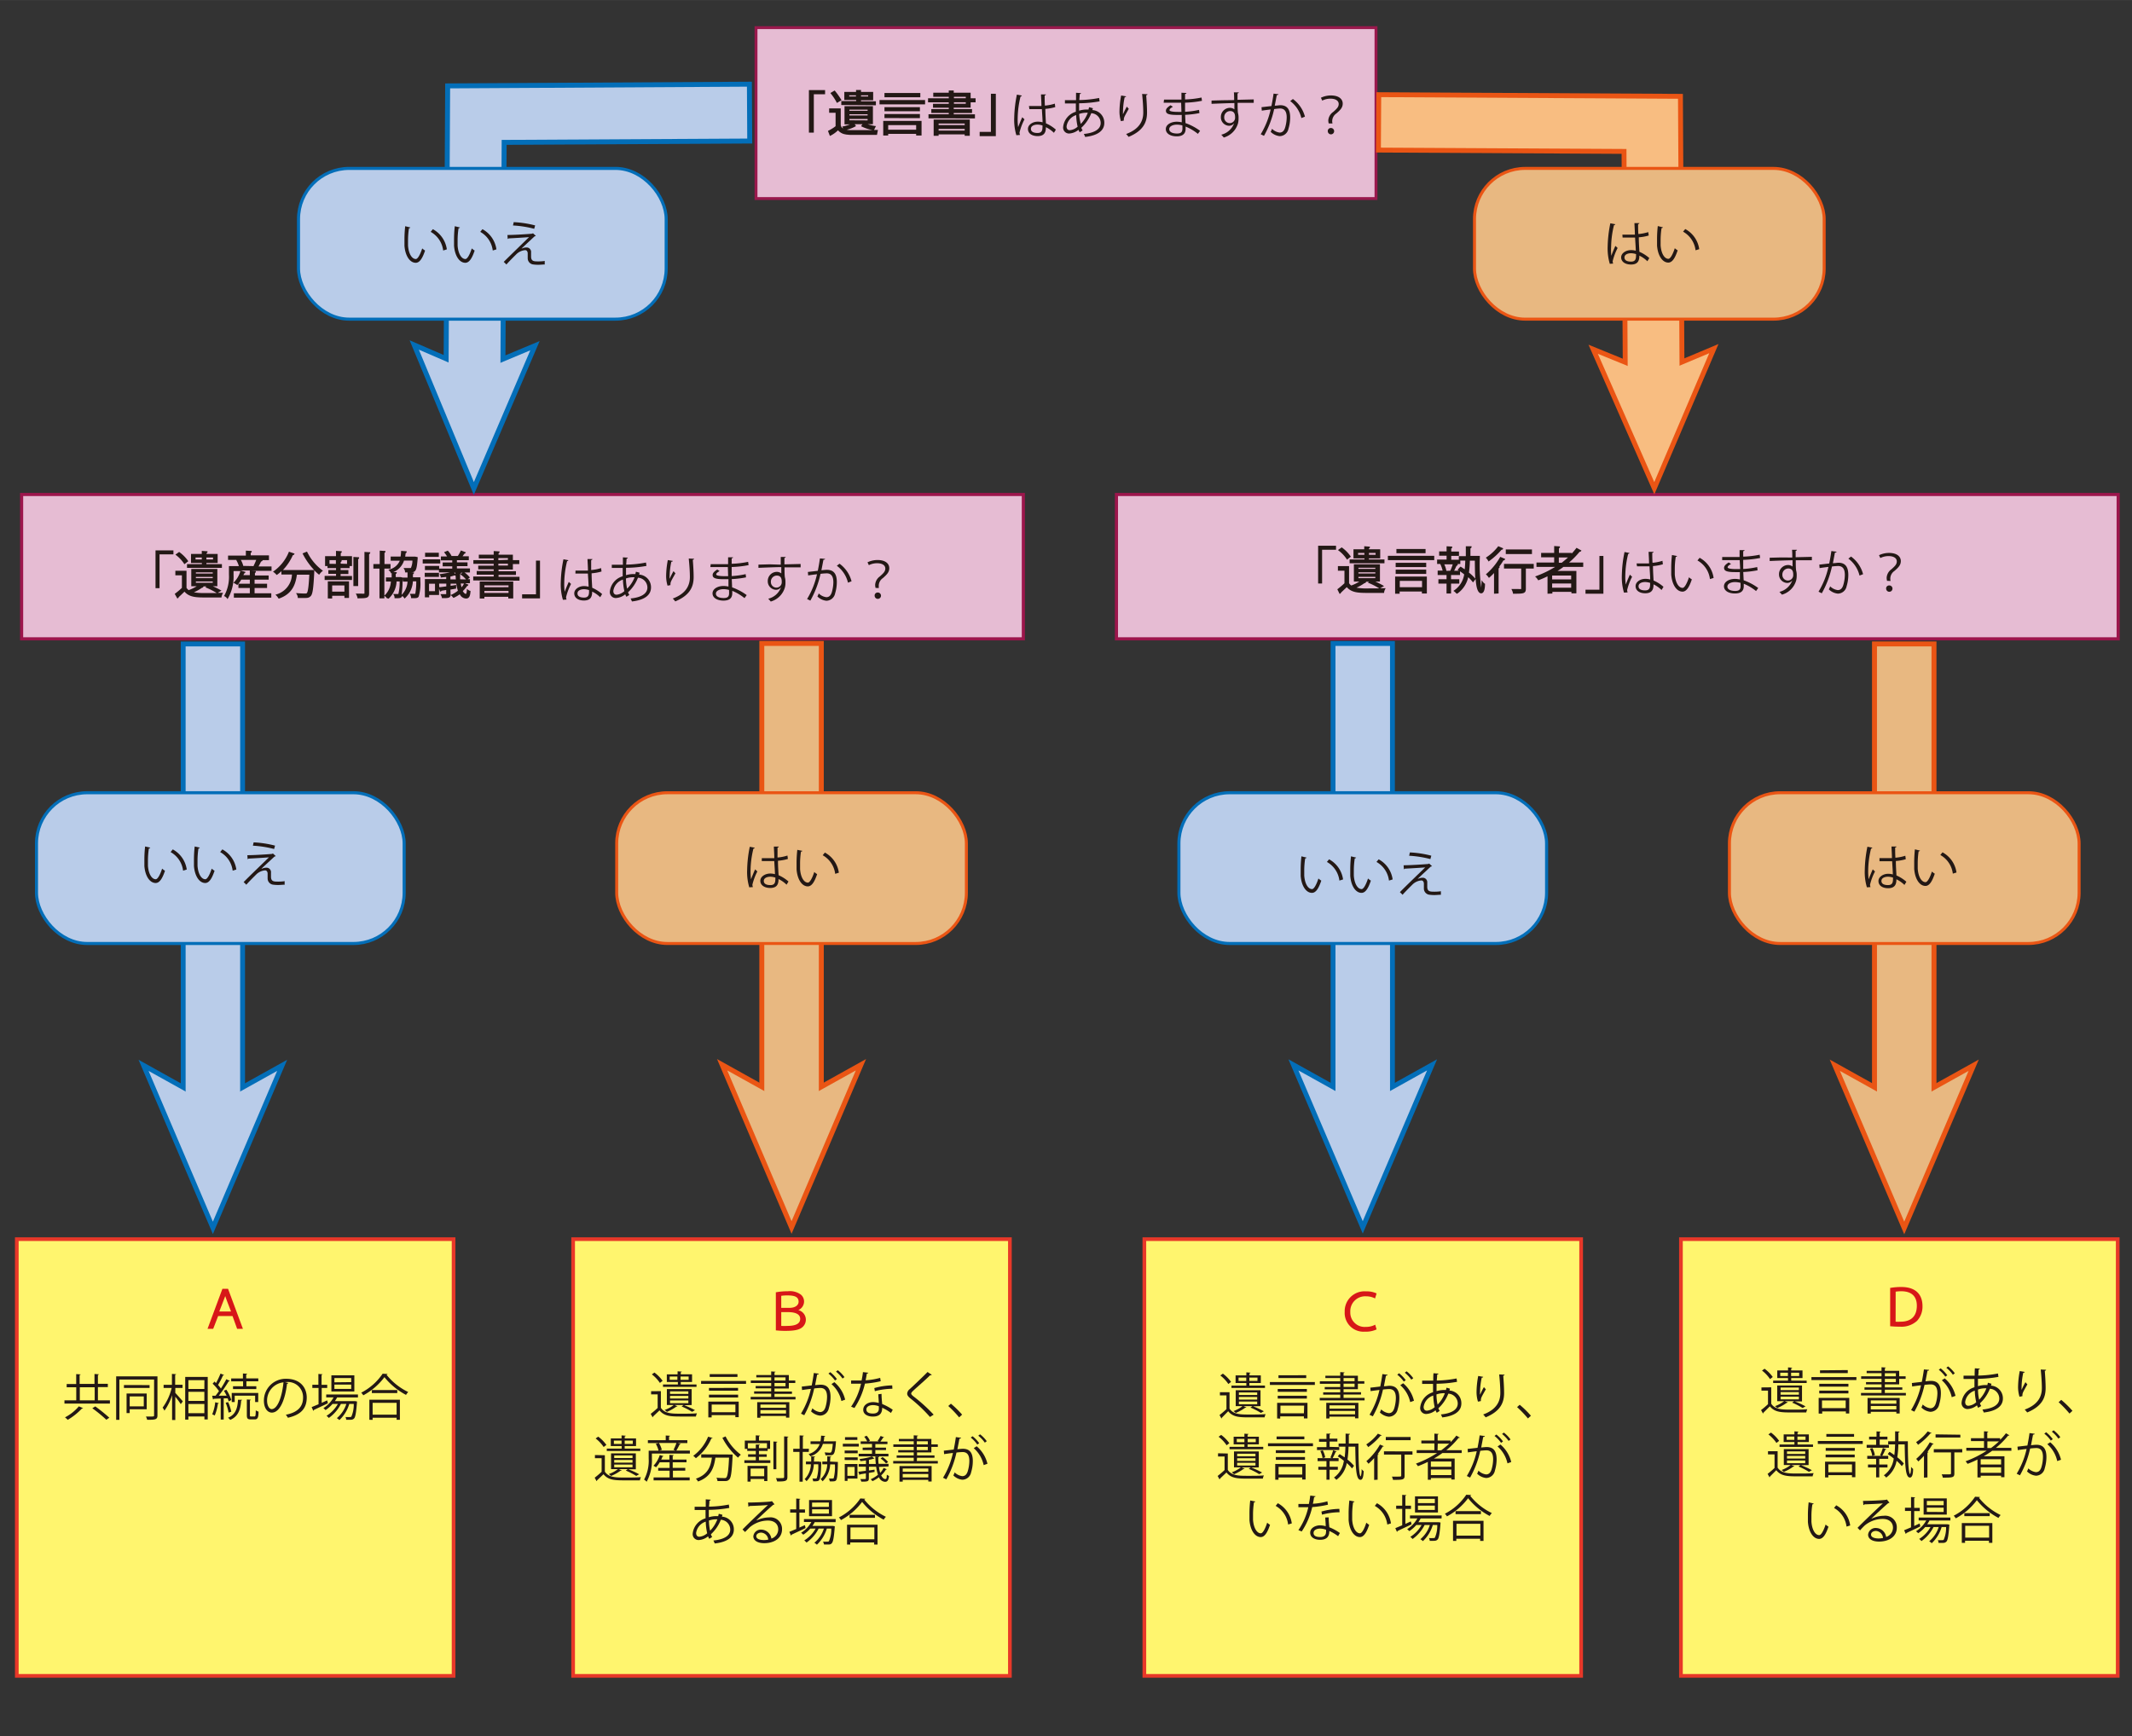 <svg id="レイヤー_1" data-name="レイヤー 1" xmlns="http://www.w3.org/2000/svg" width="151.7mm" height="123.56mm" viewBox="0 0 430.03 350.25"><rect x="0" y="0" width="430.03" height="350.25" fill="#333333" stroke="none"/><rect x="152.49" y="5.57" width="125.05" height="34.48" style="fill:#e6bcd3;stroke:#99184c;stroke-miterlimit:10;stroke-width:0.58px"/><rect x="3.39" y="249.98" width="88.1" height="88.1" style="fill:#fff56e;stroke:#e83828;stroke-miterlimit:10;stroke-width:0.742px"/><rect x="225.19" y="99.75" width="202.05" height="29.12" style="fill:#e6bcd3;stroke:#9c164c;stroke-miterlimit:10;stroke-width:0.631px"/><rect x="4.36" y="99.75" width="202.05" height="29.12" style="fill:#e6bcd3;stroke:#9c164c;stroke-miterlimit:10;stroke-width:0.631px"/><rect x="339.05" y="249.98" width="88.1" height="88.1" style="fill:#fff56e;stroke:#e83828;stroke-miterlimit:10;stroke-width:0.742px"/><rect x="230.82" y="249.98" width="88.1" height="88.1" style="fill:#fff56e;stroke:#e83828;stroke-miterlimit:10;stroke-width:0.742px"/><rect x="115.6" y="249.98" width="88.1" height="88.1" style="fill:#fff56e;stroke:#e83828;stroke-miterlimit:10;stroke-width:0.742px"/><polygon points="328.34 79.64 328.06 30.05 278.53 29.78 278.59 19.59 338.46 19.92 338.8 79.58 328.34 79.64" style="fill:#ea5514"/><polygon points="322.29 71.37 333.55 75.96 344.76 71.25 333.67 97.25 322.29 71.37" style="fill:#ea5514"/><polygon points="328.34 79.64 328.06 30.05 278.53 29.78 278.59 19.59 338.46 19.92 338.8 79.58 328.34 79.64" style="fill:none;stroke:#ea5514;stroke-width:1.973px"/><polygon points="322.29 71.37 333.55 75.96 344.76 71.25 333.67 97.25 322.29 71.37" style="fill:none;stroke:#ea5514;stroke-width:1.973px"/><polygon points="328.34 79.64 328.06 30.05 278.53 29.78 278.59 19.59 338.46 19.92 338.8 79.58 328.34 79.64" style="fill:#f8bd81"/><polygon points="322.29 71.37 333.55 75.96 344.76 71.25 333.67 97.25 322.29 71.37" style="fill:#f8bd81"/><polygon points="100.91 79.16 101.19 28.22 150.72 27.95 150.66 17.48 90.79 17.82 90.45 79.1 100.91 79.16" style="fill:#ea5514"/><polygon points="106.96 70.67 95.7 75.38 84.49 70.54 95.58 97.25 106.96 70.67" style="fill:#ea5514"/><polygon points="100.91 79.16 101.19 28.22 150.72 27.95 150.66 17.48 90.79 17.82 90.45 79.1 100.91 79.16" style="fill:none;stroke:#036eb8;stroke-width:2px"/><polygon points="106.96 70.67 95.7 75.38 84.49 70.54 95.58 97.25 106.96 70.67" style="fill:none;stroke:#036eb8;stroke-width:2px"/><polygon points="100.91 79.16 101.19 28.22 150.72 27.95 150.66 17.48 90.79 17.82 90.45 79.1 100.91 79.16" style="fill:#b9cce9"/><polygon points="106.96 70.67 95.7 75.38 84.49 70.54 95.58 97.25 106.96 70.67" style="fill:#b9cce9"/><rect x="60.21" y="33.97" width="74.16" height="30.41" rx="10.22" style="fill:#b9cce9;stroke:#036eb8;stroke-miterlimit:10;stroke-width:0.619px"/><rect x="297.41" y="33.97" width="70.53" height="30.41" rx="10.22" style="fill:#e8b881;stroke:#ea5514;stroke-miterlimit:10;stroke-width:0.604px"/><rect x="37.44" y="130.4" width="11" height="94.47" style="fill:#ea5514"/><polygon points="42.94 246.45 29.97 216.04 42.94 223.26 55.9 216.04 42.94 246.45" style="fill:#ea5514"/><rect x="37.44" y="130.4" width="11" height="94.47" style="fill:none;stroke:#036eb8;stroke-width:1.958px"/><polygon points="42.94 246.45 29.97 216.04 42.94 223.26 55.9 216.04 42.94 246.45" style="fill:none;stroke:#036eb8;stroke-width:1.958px"/><rect x="37.44" y="130.4" width="11" height="94.47" style="fill:#b9cce9"/><polygon points="42.94 246.45 29.97 216.04 42.94 223.26 55.9 216.04 42.94 246.45" style="fill:#b9cce9"/><rect x="269.37" y="130.3" width="11" height="94.47" style="fill:#ea5514"/><polygon points="274.87 246.35 261.9 215.94 274.87 223.16 287.84 215.94 274.87 246.35" style="fill:#ea5514"/><rect x="269.37" y="130.3" width="11" height="94.47" style="fill:none;stroke:#036eb8;stroke-width:1.958px"/><polygon points="274.87 246.35 261.9 215.94 274.87 223.16 287.84 215.94 274.87 246.35" style="fill:none;stroke:#036eb8;stroke-width:1.958px"/><rect x="269.37" y="130.3" width="11" height="94.47" style="fill:#b9cce9"/><polygon points="274.87 246.35 261.9 215.94 274.87 223.16 287.84 215.94 274.87 246.35" style="fill:#b9cce9"/><rect x="154.16" y="130.3" width="11" height="94.47" style="fill:#ea5514"/><polygon points="159.66 246.35 146.69 215.94 159.66 223.16 172.62 215.94 159.66 246.35" style="fill:#ea5514"/><rect x="154.16" y="130.3" width="11" height="94.47" style="fill:none;stroke:#ea5514;stroke-width:2px"/><polygon points="159.66 246.35 146.69 215.94 159.66 223.16 172.62 215.94 159.66 246.35" style="fill:none;stroke:#ea5514;stroke-width:2px"/><rect x="154.16" y="130.3" width="11" height="94.47" style="fill:#e8b881"/><polygon points="159.66 246.35 146.69 215.94 159.66 223.16 172.62 215.94 159.66 246.35" style="fill:#e8b881"/><rect x="378.59" y="130.4" width="11" height="94.47" style="fill:#ea5514"/><polygon points="384.09 246.45 371.12 216.04 384.09 223.26 397.06 216.04 384.09 246.45" style="fill:#ea5514"/><rect x="378.59" y="130.4" width="11" height="94.47" style="fill:none;stroke:#ea5514;stroke-width:2px"/><polygon points="384.09 246.45 371.12 216.04 384.09 223.26 397.06 216.04 384.09 246.45" style="fill:none;stroke:#ea5514;stroke-width:2px"/><rect x="378.59" y="130.4" width="11" height="94.47" style="fill:#e8b881"/><polygon points="384.09 246.45 371.12 216.04 384.09 223.26 397.06 216.04 384.09 246.45" style="fill:#e8b881"/><rect x="348.83" y="159.92" width="70.53" height="30.41" rx="10.22" style="fill:#e8b881;stroke:#ea5514;stroke-miterlimit:10;stroke-width:0.604px"/><rect x="237.79" y="159.92" width="74.16" height="30.41" rx="10.22" style="fill:#b9cce9;stroke:#036eb8;stroke-miterlimit:10;stroke-width:0.619px"/><rect x="124.39" y="159.92" width="70.53" height="30.41" rx="10.22" style="fill:#e8b881;stroke:#ea5514;stroke-miterlimit:10;stroke-width:0.604px"/><rect x="7.36" y="159.92" width="74.16" height="30.41" rx="10.22" style="fill:#b9cce9;stroke:#036eb8;stroke-miterlimit:10;stroke-width:0.619px"/><polygon points="163.16 26.75 163.16 18.17 166.42 18.17 166.42 19.01 164.15 19.01 164.15 26.75 163.16 26.75" style="fill:#231815"/><path d="M167,26.4l.13-.06c.2-.1.47-.25.79-.45a6.32,6.32,0,0,0,.62-.44v-2.7h-1.3v-.89h2.34v3.25a.84.84,0,0,0,.21.58,1.18,1.18,0,0,0,.27.22l-.17-.41.16,0a9.15,9.15,0,0,0,1.38-.41h-1.09V21.42h5.73v3.63H175a11,11,0,0,0,1.5.37l.18,0-.38.79.78,0-.19,1h-4c-.55,0-1,0-1.26,0a5.81,5.81,0,0,1-.69-.05c-.17,0-.39-.05-.67-.11a2.45,2.45,0,0,1-1.24-.77,5.93,5.93,0,0,1-1.51,1.08l-.13.06Zm3.8-.23a4,4,0,0,0,.64.07l2.28,0c.93,0,1.69,0,2.27,0a8.51,8.51,0,0,1-2.18-.72l-.14-.07.29-.4h-1.57l.27.38-.14.08A7.09,7.09,0,0,1,170.78,26.17ZM175,24.28V24h-3.67v.26Zm0-1v-.24h-3.67v.24Zm0-.94v-.22h-3.67v.22Zm-5.31-1.16v-.8h3v-.21H170.3V18.54h2.37v-.39h1v.39h2.45v1.68h-2.45v.21h3v.8Zm5.42-1.73v-.23h-1.44v.23Zm-2.46,0v-.23h-1.36v.23Zm-3.91,1.18a10.28,10.28,0,0,0-1.15-1.74l-.1-.13.86-.51.08.09a15.56,15.56,0,0,1,1.24,1.75l.07.12-.93.55Z" style="fill:#231815"/><path d="M184.79,27.33V27h-5.64v.33h-1V24.39h7.73v2.94Zm0-1.17v-.93h-5.64v.93Zm-6.39-2.35V23h7.15v.83Zm0-1.37v-.83h7.15v.83Zm-1-1.39v-.87h9.19v.87Zm1-1.43v-.86h7.23v.86Z" style="fill:#231815"/><path d="M194.58,27.39v-.28h-5.26v.28h-1V24.11h7.29v3.28Zm0-1.05V26h-5.26v.34Zm0-1.12v-.31h-5.26v.31Zm-7.3-1.35v-.82h4.09v-.27h-3.52V22h3.52v-.28h-3.18v-.79h3.18v-.29h-4.18v-.82h4.18v-.29h-3.13v-.83h3.13v-.45h1v.45h3.41v1.12h1v.82h-1v1.08h-3.41V22h3.69v.79h-3.69v.27h4.28v.82Zm7.52-2.95v-.29h-2.39v.29Zm0-1.11v-.29h-2.39v.29Z" style="fill:#231815"/><polygon points="197.6 27.46 197.6 26.6 199.87 26.6 199.87 18.91 200.86 18.91 200.86 27.46 197.6 27.46" style="fill:#231815"/><path d="M205,27.27a11,11,0,0,1-.43-3.52,25.47,25.47,0,0,1,.54-4.67l1,.19a.26.26,0,0,1-.26.18,19.2,19.2,0,0,0-.58,4.31,11.86,11.86,0,0,0,.09,1.89c.22-.6.62-1.56.83-2l.45.42a11.72,11.72,0,0,0-1,2.67,1.37,1.37,0,0,0,.1.48Zm2.54-5.89c.84,0,1.68,0,2.52,0,0-.86-.07-1.6-.09-2.34l1,0c0,.1-.1.18-.26.21,0,.64,0,1.29.05,2.05a8.85,8.85,0,0,0,2-.4l.09.7a9.64,9.64,0,0,1-2,.36c0,1.11.09,2.28.12,2.92a7.37,7.37,0,0,1,2,1.27l-.39.64a6,6,0,0,0-1.62-1.14c0,.85-.17,1.8-1.67,1.8-1.17,0-1.95-.56-1.95-1.44s1-1.47,1.95-1.47a3.45,3.45,0,0,1,1,.13c0-.63-.09-1.68-.14-2.66-.31,0-.73,0-1,0h-1.52Zm2.74,3.93a3.39,3.39,0,0,0-1-.18c-.61,0-1.34.22-1.34.85s.6.84,1.33.84,1-.36,1-1.16Z" style="fill:#231815"/><path d="M220.43,21.82c0,.13-.06.26-.1.38a2.55,2.55,0,0,1,2.41,2.59c0,1.59-1.36,2.55-3.86,2.83a3.86,3.86,0,0,0-.27-.6c2.07-.2,3.4-.92,3.4-2.21v-.07a2,2,0,0,0-1.9-1.91,7.9,7.9,0,0,1-2,2.94,2.26,2.26,0,0,0,.26.54l-.59.37a2.59,2.59,0,0,1-.24-.5,3.24,3.24,0,0,1-1.89.75,1.19,1.19,0,0,1-1.21-1.33A3.59,3.59,0,0,1,217,22.54c0-.52,0-1.09,0-1.68-1.69,0-1.87,0-2.2,0l0-.66c.51,0,1.38,0,2.24,0,0-.46,0-1,0-1.49l1,.07c0,.1-.11.18-.26.2,0,.37-.05.83-.08,1.2a22.9,22.9,0,0,0,4-.42l.09.68a24.3,24.3,0,0,1-4.13.39c0,.52,0,1,0,1.49a5.2,5.2,0,0,1,1.5-.23h.41c0-.16.07-.31.1-.47Zm-3.07,3.73a11.72,11.72,0,0,1-.29-2.34,2.8,2.8,0,0,0-1.94,2.28c0,.59.33.79.69.77A2.73,2.73,0,0,0,217.36,25.55Zm2-2.81a4.67,4.67,0,0,0-1.69.24A9.7,9.7,0,0,0,218,25,6.56,6.56,0,0,0,219.41,22.74Z" style="fill:#231815"/><path d="M226.09,24.44a6.7,6.7,0,0,1-.29-1.88,17.83,17.83,0,0,1,.34-3.3l1,.17c0,.13-.16.16-.29.17a14.61,14.61,0,0,0-.34,2.91,4,4,0,0,0,0,.54,17.17,17.17,0,0,1,.78-1.55,4.21,4.21,0,0,0,.39.44c-.74,1.33-1,1.71-1,2.13a1.13,1.13,0,0,0,0,.25ZM231.45,19c0,.12-.09.17-.26.22.07.87.17,2.32.17,3.47,0,1.93-.71,3.67-3.72,4.92a5.31,5.31,0,0,0-.5-.58c2.73-1,3.46-2.69,3.46-4.33,0-1.23-.12-2.68-.23-3.75Z" style="fill:#231815"/><path d="M234.79,20.09c.62,0,1.45,0,2.13,0l1.38,0c0-.48,0-1,0-1.39l1,.05c0,.12-.1.18-.27.21,0,.16,0,.93,0,1.1a19.63,19.63,0,0,0,3.32-.39l.09.66a20.5,20.5,0,0,1-3.41.38c0,.6,0,1.22,0,1.84a16.83,16.83,0,0,0,2.82-.39l.08.65a19.05,19.05,0,0,1-2.89.35l.08,1.67a11.12,11.12,0,0,1,2.94,1.56l-.44.61a9.75,9.75,0,0,0-2.48-1.47c0,.16,0,.34,0,.47,0,.95-.58,1.5-1.79,1.5s-2.2-.52-2.2-1.46,1.09-1.49,2.21-1.49a4.4,4.4,0,0,1,1,.12c0-.43,0-1,0-1.49l-1,0c-1.71,0-2.19-.27-2.19-.85,0-.38.29-.69.93-1.1l.48.31c-.45.25-.69.47-.69.67s.47.36,1.74.36h.67l-.06-1.85c-.43,0-.93,0-1.38,0-.64,0-1.55,0-2.15,0Zm3.7,5.21a4.2,4.2,0,0,0-1.12-.16c-.76,0-1.53.31-1.53.91s.7.88,1.57.88,1.09-.35,1.09-1.05Z" style="fill:#231815"/><path d="M248.93,20.19c0-.22,0-1.31-.06-1.56l1,0c0,.08-.08.18-.26.21,0,.12,0,.24,0,1.29l3.27-.08v.69c-.85,0-2.06,0-3.25,0,0,.78,0,1.5.07,2.05a3.41,3.41,0,0,1,.12,1.05,4.31,4.31,0,0,1-.1,1,4.19,4.19,0,0,1-2.88,2.9,5.47,5.47,0,0,0-.51-.57,3.67,3.67,0,0,0,2.6-2.33h0a1.26,1.26,0,0,1-1,.53,1.71,1.71,0,0,1-1.68-1.75,1.84,1.84,0,0,1,1.8-1.87,1.48,1.48,0,0,1,.93.31c0-.17,0-.84,0-1.27-1,0-4.2.13-4.61.15l0-.66,2.28-.06Zm.19,3.51c0-.39,0-1.3-1-1.3a1.21,1.21,0,0,0-1.19,1.27A1.12,1.12,0,0,0,248,24.83,1.08,1.08,0,0,0,249.12,23.7Z" style="fill:#231815"/><path d="M257.86,19c0,.12-.14.17-.33.18-.11.56-.29,1.53-.41,2.13.45,0,.86-.09,1.11-.09,1.52,0,2,1,2,2.49a7.8,7.8,0,0,1-.34,2.24,1.83,1.83,0,0,1-1.78,1.51,3,3,0,0,1-1.81-.87,3.75,3.75,0,0,0,.27-.61,2.68,2.68,0,0,0,1.53.76c.57,0,.91-.36,1.11-1a7.55,7.55,0,0,0,.32-2.05c0-1.14-.38-1.82-1.38-1.81A11.52,11.52,0,0,0,257,22a19.18,19.18,0,0,1-2.05,5.4l-.66-.32a16.36,16.36,0,0,0,2-5c-.51.06-1.24.15-1.78.24l-.06-.7,2-.23c.15-.73.31-1.63.43-2.51Zm4.63,4.81a6,6,0,0,0-2.25-3.42l.54-.42a6.41,6.41,0,0,1,2.43,3.56Z" style="fill:#231815"/><path d="M268,24.89a2.93,2.93,0,0,1-.08-.62,2.27,2.27,0,0,1,1-1.7c.72-.64,1.1-1,1.1-1.6s-.55-1.07-1.66-1.07a3.66,3.66,0,0,0-1.66.39l-.27-.58a4.72,4.72,0,0,1,2-.46c1.73,0,2.4.81,2.4,1.64s-.5,1.31-1.29,2a1.9,1.9,0,0,0-.83,1.46,2.29,2.29,0,0,0,0,.25l.05.31Zm-.18,1.6a.6.6,0,0,1,.59-.67.64.64,0,1,1-.59.67Z" style="fill:#231815"/><path d="M324.7,53.22a11,11,0,0,1-.43-3.52,25.28,25.28,0,0,1,.54-4.66l1,.19a.26.26,0,0,1-.26.18,19,19,0,0,0-.58,4.3A11.86,11.86,0,0,0,325,51.6c.22-.6.62-1.56.83-2l.45.42a11.72,11.72,0,0,0-1,2.67,1.37,1.37,0,0,0,.1.48Zm2.54-5.89c.84,0,1.68,0,2.52,0,0-.86-.07-1.59-.09-2.33l1,0c0,.1-.1.18-.26.21,0,.64,0,1.29.05,2a9.53,9.53,0,0,0,2-.39l.09.69a9.64,9.64,0,0,1-2,.36c0,1.11.09,2.28.12,2.92a7.37,7.37,0,0,1,2,1.27l-.39.64a6,6,0,0,0-1.62-1.14c0,.85-.17,1.8-1.67,1.8-1.17,0-2-.56-2-1.44s1-1.47,2-1.47a3.45,3.45,0,0,1,.95.13c0-.63-.09-1.68-.14-2.66-.31,0-.73,0-1,0h-1.52ZM330,51.26a3.39,3.39,0,0,0-1-.18c-.61,0-1.34.22-1.34.85s.6.84,1.33.84,1-.36,1-1.16Z" style="fill:#231815"/><path d="M335.41,45.85c0,.09-.13.15-.27.16a16.21,16.21,0,0,0-.19,2.48c0,.37,0,.73,0,1,.12,1.7.81,2.73,1.58,2.72.4,0,.92-1,1.28-2.14a3.48,3.48,0,0,0,.58.43c-.46,1.35-1,2.45-1.87,2.47-1.27,0-2.15-1.52-2.29-3.44,0-.38,0-.8,0-1.25a23.67,23.67,0,0,1,.15-2.68ZM342,50.49a5,5,0,0,0-2.52-3.76l.44-.53a5.47,5.47,0,0,1,2.82,4.06Z" style="fill:#231815"/><path d="M376.56,179a10.7,10.7,0,0,1-.43-3.52,25.39,25.39,0,0,1,.53-4.67l1,.19a.26.26,0,0,1-.26.18,19.2,19.2,0,0,0-.58,4.31,13.19,13.19,0,0,0,.09,1.89c.23-.6.62-1.56.83-2l.45.42a11.72,11.72,0,0,0-1,2.67,1.37,1.37,0,0,0,.1.48Zm2.53-5.89c.84,0,1.68,0,2.52,0,0-.86-.07-1.6-.09-2.34l1,0c0,.1-.1.18-.26.21,0,.64,0,1.29.05,2.05a8.85,8.85,0,0,0,2-.4l.09.7a9.64,9.64,0,0,1-2,.36c0,1.11.09,2.28.12,2.92a7.37,7.37,0,0,1,2,1.27l-.39.64a6,6,0,0,0-1.62-1.14c0,.85-.17,1.8-1.67,1.8-1.17,0-1.95-.56-1.95-1.44s1-1.47,1.95-1.47a3.45,3.45,0,0,1,.95.13c0-.63-.09-1.68-.14-2.66-.31,0-.73,0-1,0H379.1Zm2.74,3.93a3.39,3.39,0,0,0-1-.18c-.61,0-1.34.22-1.34.85s.6.84,1.33.84,1-.36,1-1.16Z" style="fill:#231815"/><path d="M387.26,171.59c0,.09-.13.15-.27.16a16.48,16.48,0,0,0-.18,2.49c0,.37,0,.73,0,1,.12,1.7.81,2.73,1.58,2.72.4,0,.92-1,1.28-2.14a3.48,3.48,0,0,0,.58.43c-.46,1.35-1,2.45-1.87,2.47-1.27,0-2.14-1.52-2.28-3.44,0-.38,0-.8,0-1.25a26.47,26.47,0,0,1,.14-2.69Zm6.63,4.65a5,5,0,0,0-2.52-3.76l.44-.54a5.49,5.49,0,0,1,2.82,4.07Z" style="fill:#231815"/><path d="M151.13,179a10.7,10.7,0,0,1-.43-3.52,25.29,25.29,0,0,1,.53-4.66l1,.19a.26.26,0,0,1-.26.18,19.12,19.12,0,0,0-.58,4.3,13.19,13.19,0,0,0,.09,1.89c.23-.6.62-1.56.83-2l.45.42a11.72,11.72,0,0,0-1,2.67,1.21,1.21,0,0,0,.11.48Zm2.53-5.88c.84,0,1.68,0,2.52,0,0-.86-.07-1.6-.09-2.34l1,0c0,.1-.1.18-.26.21,0,.64,0,1.29,0,2a8.85,8.85,0,0,0,2-.4l.09.69a9.64,9.64,0,0,1-2,.36c0,1.11.09,2.28.12,2.92a7.37,7.37,0,0,1,2,1.27l-.39.64a6,6,0,0,0-1.62-1.14c0,.85-.17,1.8-1.67,1.8-1.17,0-2-.56-2-1.44s1-1.47,2-1.47a3.45,3.45,0,0,1,.95.13c0-.63-.09-1.68-.14-2.65-.31,0-.73,0-1,0h-1.52Zm2.74,3.92a3.39,3.39,0,0,0-1-.18c-.61,0-1.34.22-1.34.85s.6.84,1.33.84,1-.36,1-1.16Z" style="fill:#231815"/><path d="M161.83,171.64c0,.09-.13.15-.27.16a16.34,16.34,0,0,0-.18,2.48c0,.37,0,.73,0,1.05.12,1.7.81,2.73,1.58,2.72.4,0,.92-1,1.28-2.14a3.48,3.48,0,0,0,.58.43c-.46,1.35-1,2.45-1.87,2.47-1.27,0-2.14-1.52-2.28-3.44,0-.38,0-.8,0-1.25a23.81,23.81,0,0,1,.15-2.68Zm6.63,4.64a5,5,0,0,0-2.52-3.75l.44-.54a5.47,5.47,0,0,1,2.82,4.06Z" style="fill:#231815"/><path d="M263.53,173c0,.09-.13.15-.27.16a16.21,16.21,0,0,0-.19,2.48c0,.37,0,.73,0,1,.12,1.7.81,2.73,1.58,2.72.4,0,.92-1,1.28-2.14a3.48,3.48,0,0,0,.58.43c-.46,1.35-1,2.45-1.87,2.47-1.27,0-2.15-1.52-2.29-3.44,0-.38,0-.8,0-1.25a23.54,23.54,0,0,1,.15-2.68Zm6.63,4.64a5,5,0,0,0-2.52-3.76l.44-.53a5.46,5.46,0,0,1,2.82,4.06Z" style="fill:#231815"/><path d="M273.53,173c0,.09-.13.15-.27.16a16.21,16.21,0,0,0-.19,2.48c0,.37,0,.73,0,1,.12,1.7.81,2.73,1.58,2.72.4,0,.92-1,1.28-2.14a3.48,3.48,0,0,0,.58.43c-.46,1.35-1,2.45-1.87,2.47-1.27,0-2.15-1.52-2.29-3.44,0-.38,0-.8,0-1.25a23.54,23.54,0,0,1,.15-2.68Zm6.63,4.64a5,5,0,0,0-2.52-3.76l.44-.53a5.46,5.46,0,0,1,2.82,4.06Z" style="fill:#231815"/><path d="M286,177.3a2.16,2.16,0,0,1,1-.23.9.9,0,0,1,.88,1c0,.26,0,.57,0,.81,0,1,.6,1,1.46,1a8.65,8.65,0,0,0,1.3-.09,6.87,6.87,0,0,0,0,.71c-.39,0-.86.06-1.3.06a7.37,7.37,0,0,1-1-.06,1.26,1.26,0,0,1-1.14-1.23c0-.23,0-.68,0-1s-.16-.66-.51-.66a2.86,2.86,0,0,0-1.79.83c-.58.57-1.67,1.67-2,2.07a5.6,5.6,0,0,0-.54-.53c.95-1,4.09-4,5.11-5-.73.07-3,.2-4.14.26a.19.19,0,0,1-.16.11l-.06-.8c1.4,0,4-.17,5-.26l.15-.09.58.53a.4.4,0,0,1-.24.08c-.63.59-1.86,1.72-2.6,2.43Zm2.51-4a21.8,21.8,0,0,0-4.28-.67l.15-.67a21,21,0,0,1,4.32.66Z" style="fill:#231815"/><path d="M30.3,171c0,.09-.13.15-.27.16a16.45,16.45,0,0,0-.19,2.49c0,.36,0,.72,0,1,.12,1.7.81,2.73,1.58,2.72.4,0,.92-1,1.28-2.14a3.48,3.48,0,0,0,.58.43c-.46,1.35-1,2.45-1.87,2.47-1.27,0-2.15-1.52-2.29-3.44,0-.38,0-.8,0-1.24a23.85,23.85,0,0,1,.15-2.69Zm6.63,4.64a5,5,0,0,0-2.52-3.75l.44-.54a5.49,5.49,0,0,1,2.82,4.06Z" style="fill:#231815"/><path d="M40.3,171c0,.09-.13.15-.27.16a16.45,16.45,0,0,0-.19,2.49c0,.36,0,.72,0,1,.12,1.7.81,2.73,1.58,2.72.4,0,.92-1,1.28-2.14a3.48,3.48,0,0,0,.58.43c-.46,1.35-1,2.45-1.87,2.47-1.27,0-2.15-1.52-2.29-3.44,0-.38,0-.8,0-1.24a23.85,23.85,0,0,1,.15-2.69Zm6.63,4.64a5,5,0,0,0-2.52-3.75l.44-.54a5.49,5.49,0,0,1,2.82,4.06Z" style="fill:#231815"/><path d="M52.78,175.27a2.16,2.16,0,0,1,1-.23.9.9,0,0,1,.88,1c0,.26,0,.57,0,.81,0,1,.6,1,1.46,1a8.65,8.65,0,0,0,1.3-.09,6.87,6.87,0,0,0,0,.71c-.39,0-.86.06-1.3.06a7.37,7.37,0,0,1-1-.06,1.26,1.26,0,0,1-1.14-1.23c0-.23,0-.68,0-1s-.16-.66-.51-.66a2.86,2.86,0,0,0-1.79.83c-.58.57-1.67,1.67-2,2.07a5.6,5.6,0,0,0-.54-.53c.95-1,4.09-4,5.11-5-.73.07-3,.2-4.14.26a.19.19,0,0,1-.16.11l-.06-.8c1.4,0,4-.17,5-.26l.15-.09.58.53a.4.4,0,0,1-.24.08c-.63.59-1.86,1.71-2.6,2.42Zm2.51-4a21.8,21.8,0,0,0-4.28-.67l.15-.67a21,21,0,0,1,4.32.66Z" style="fill:#231815"/><path d="M82.76,45.88c0,.09-.13.15-.27.16a16.45,16.45,0,0,0-.19,2.49c0,.37,0,.73,0,1,.12,1.7.81,2.73,1.58,2.72.4,0,.92-1,1.28-2.14a3.48,3.48,0,0,0,.58.43c-.46,1.35-1,2.45-1.87,2.47-1.27,0-2.15-1.52-2.29-3.44,0-.38,0-.8,0-1.25a23.85,23.85,0,0,1,.15-2.69Zm6.63,4.65a5,5,0,0,0-2.52-3.76l.44-.54a5.49,5.49,0,0,1,2.82,4.07Z" style="fill:#231815"/><path d="M92.76,45.88c0,.09-.13.15-.27.16a16.45,16.45,0,0,0-.19,2.49c0,.37,0,.73,0,1,.12,1.7.81,2.73,1.58,2.72.4,0,.92-1,1.28-2.14a3.48,3.48,0,0,0,.58.43c-.46,1.35-1,2.45-1.87,2.47-1.27,0-2.15-1.52-2.29-3.44,0-.38,0-.8,0-1.25a23.85,23.85,0,0,1,.15-2.69Zm6.63,4.65a5,5,0,0,0-2.52-3.76l.44-.54a5.49,5.49,0,0,1,2.82,4.07Z" style="fill:#231815"/><path d="M105.24,50.15a2.16,2.16,0,0,1,1-.23.9.9,0,0,1,.88,1c0,.26,0,.57,0,.81,0,1,.6,1,1.46,1a8.65,8.65,0,0,0,1.3-.09,6.87,6.87,0,0,0,0,.71c-.39,0-.86.06-1.3.06a7.37,7.37,0,0,1-1-.06,1.26,1.26,0,0,1-1.14-1.23c0-.23,0-.68,0-1s-.16-.66-.51-.66a2.86,2.86,0,0,0-1.79.83c-.58.57-1.67,1.67-2,2.07a5.6,5.6,0,0,0-.54-.53c1-1,4.09-4,5.11-5-.73.07-3,.2-4.14.26a.19.19,0,0,1-.16.11l-.06-.8c1.4,0,4-.17,5-.26l.15-.09.58.53a.4.4,0,0,1-.24.08c-.63.59-1.86,1.72-2.6,2.43Zm2.51-4a21.8,21.8,0,0,0-4.28-.67l.15-.67a21,21,0,0,1,4.32.66Z" style="fill:#231815"/><polygon points="31.37 118.65 31.37 111.03 34.98 111.03 34.98 111.83 32.18 111.83 32.18 118.65 31.37 118.65" style="fill:#231815"/><path d="M35.24,119.8l.1-.07a15.83,15.83,0,0,0,1.35-1.14v-2.53H35.37v-.92h2.25v3.45a1.92,1.92,0,0,0,.44.46l.17-.07a7.51,7.51,0,0,0,1.45-.72h-1.1v-3.49h5.26v3.49h-.92a15.91,15.91,0,0,1,1.55.77l.2.13-.77.43.84,0H45l-.12.22a2.43,2.43,0,0,0-.2.61l0,.11h-.11c-.69,0-1.78,0-2.79,0-2.12,0-3.55,0-4.57-1.18-.4.39-.81.79-1.16,1.1a.27.27,0,0,1-.15.21l-.13.07Zm3.87-.31a12.88,12.88,0,0,0,2.44.14c.73,0,1.5,0,2.17,0a14.41,14.41,0,0,0-2.08-1.06l-.23-.1.25-.18H41l.07,0-.09.14a.3.3,0,0,1-.26.15h0A9.29,9.29,0,0,1,39.11,119.49Zm3.8-1.93v-.26h-3.4v.26Zm0-.93v-.25h-3.4v.25Zm0-.93v-.24h-3.4v.24Zm-5.19-1.14v-.76h3v-.23H38.53v-1.82H40.7v-.62l1.15.08,0,.15a.27.27,0,0,1-.19.22v.17H43.9v1.82H41.63v.23h3.13v.76Zm5.25-1.7v-.39H41.63v.39Zm-2.27,0v-.39H39.44v.39Zm-3.59.83A6.89,6.89,0,0,0,35.53,112l-.15-.12.76-.54.08.07a7.49,7.49,0,0,1,1.69,1.7l.06.11-.78.6Z" style="fill:#231815"/><path d="M45.79,120.69a1.61,1.61,0,0,0-.47-.39l-.14-.07.09-.13a8,8,0,0,0,.91-4.18V114.2h2a5.15,5.15,0,0,0-.5-1.17l0-.08H46v-.87h3.59v-1l1.18.07,0,.15a.29.29,0,0,1-.2.23v.5h3.68V113H53l-.09.13a.34.34,0,0,1-.25.14c-.13.28-.32.65-.51,1h2.62v.88H50.6l1,.06,0,.15a.28.28,0,0,1-.18.23v.5h2.77v.84H51.35v.83h2.52v.85H51.35v1.07h3.37v.88H47.17v-.88h3.22v-1.07h-2.3v-.85h2.3v-.83H48.66a5.63,5.63,0,0,1-.72,1l-.09.09-.09-.07c-.13-.08-.34-.22-.5-.3l-.18-.09.15-.14a5.38,5.38,0,0,0,1.23-2.1l0-.12H47.11v.84A8.83,8.83,0,0,1,46,120.68l-.12.18Zm4.6-4.67v-.94H48.53l1,.3-.08.15a.27.27,0,0,1-.23.16c0,.11-.08.22-.13.33Zm.77-1.82,0-.08a11.22,11.22,0,0,0,.52-1.17h-3.1a5,5,0,0,1,.49,1.21v0Z" style="fill:#231815"/><path d="M56.13,120.67a2,2,0,0,0-.4-.53l-.18-.16.23-.08a4.34,4.34,0,0,0,3.11-4H56.76v-.67a7.68,7.68,0,0,1-.84.69l-.1.08-.09-.1a4.62,4.62,0,0,0-.5-.46l-.17-.11.17-.12a8.76,8.76,0,0,0,3-3.79l.05-.13,1.14.39-.08.15a.32.32,0,0,1-.27.16,10.61,10.61,0,0,1-2,3h5.81l.49,0a13.84,13.84,0,0,1-2.28-3.22l-.07-.13.9-.37.06.12a10.31,10.31,0,0,0,3,3.63l.16.11-.15.12a3.2,3.2,0,0,0-.53.57l-.09.12-.12-.09a9.05,9.05,0,0,1-.86-.81v.33c-.17,3.37-.33,4.46-.7,4.86s-.71.4-1.3.4c-.34,0-.77,0-1.2,0h-.13v-.13a1.5,1.5,0,0,0-.19-.6l-.16-.24.29,0c.76.07,1.48.07,1.55.07s.27,0,.33-.08c.29-.29.42-2,.51-3.72H59.89c-.27,1.82-.82,3.82-3.59,4.81l-.11,0Z" style="fill:#231815"/><path d="M66.12,120.73v-3.46H70.4v3.35h-.93v-.43H67v.54Zm3.35-1.38V118.1H67v1.25Zm2.64,1.36,0-.11a3.28,3.28,0,0,0-.23-.64l-.12-.21h1.12a2.74,2.74,0,0,0,.63,0v-8.41l1.19.07-.05.17a.3.3,0,0,1-.2.21v7.9c0,.89-.44,1-1.88,1Zm-.83-2.48v-5.88l1.15.07,0,.15a.27.27,0,0,1-.19.23v5.43ZM65.48,117v-.83h2.3v-.41H66.23V115h1.55v-.4H66.06v-.41h-.49v-2h2.2v-1.06l1.16.07,0,.15a.29.29,0,0,1-.2.23v.61H71v2h-.49v.41H68.7v.4h1.57v.79H68.7v.41H71V117ZM70,113.75V113H68.48l.43,0,0,.15a.27.27,0,0,1-.19.22v.34Zm-2.25,0V113H66.46v.74Z" style="fill:#231815"/><path d="M78,120.65a1.37,1.37,0,0,0-.35-.37l-.16-.1.14-.12a4.14,4.14,0,0,0,1.21-2.75h-1v-.83H79c0-.29,0-.59,0-.88l-.16.06,0-.12a1.85,1.85,0,0,0-.32-.43l-.18-.16.23-.08a3.08,3.08,0,0,0,2.07-1.76H78.8v-.84h2a8.61,8.61,0,0,0,.1-1v-.14l1.12.08,0,.15a.27.27,0,0,1-.2.24l-.09.68h1.83l.13,0,.55.1,0,.13a1,1,0,0,1,0,.22c-.19,2.3-.34,2.69-1.34,2.73l.59,0,0,.16a.3.3,0,0,1-.2.22l0,.62h1.5l0,.16c0,.06,0,.28,0,.59a9.08,9.08,0,0,1-.34,3.14c-.17.26-.38.32-1,.32h-.53l0-.12a1.88,1.88,0,0,0-.14-.52l-.12-.23.26,0c.32,0,.59,0,.71,0s.11,0,.13,0a13.57,13.57,0,0,0,.2-2.53h-.68a5,5,0,0,1-1.56,3.37l-.13.11-.08-.14a1.7,1.7,0,0,0-.37-.39l0,0a1,1,0,0,1-.08.15c-.19.24-.36.31-1,.31h-.48v-.13a1.06,1.06,0,0,0-.12-.48l-.16-.24.28,0,.65,0c.08,0,.09,0,.12,0a10,10,0,0,0,.26-2.54h-.62a5,5,0,0,1-1.5,3.37l-.13.11Zm3.2-3.56A20.09,20.09,0,0,1,81,120a4.05,4.05,0,0,0,1.2-2.67h-.94v-.64C81.25,116.73,81.24,116.88,81.24,117.09Zm0-.58v0h1c0-.31,0-.62,0-.94v-.1l-.39,0h-.11l0-.12a1.16,1.16,0,0,0-.16-.52l-.15-.24.29,0c.42,0,.81,0,1,0s.18,0,.22-.06a3.86,3.86,0,0,0,.29-1.44h-1.7a3.77,3.77,0,0,1-2.14,2.32l.67,0v.14a.3.3,0,0,1-.2.24l0,.62h1Zm-4.66,4.19v-6H75.31v-.91h1.28v-2.71l1.15.07,0,.15a.3.3,0,0,1-.19.23v2.26h1.22v.91H77.53v6Z" style="fill:#231815"/><path d="M94,120.74a1.45,1.45,0,0,1-1.26-.86,7.09,7.09,0,0,1-1.21.71l-.1,0-.07-.09a2.28,2.28,0,0,0-.34-.36l-.12-.1c-.07.62-.57.62-1.65.62h-.12l0-.12a2.18,2.18,0,0,0-.19-.48l-.11-.21H90l0-.83-.93.15a.4.4,0,0,1-.17.15l-.14,0-.2-.58v1.28h-2v.48H85.7v-3.69h2.83v0H90v-.43l-1,.12H88.9l0-.13a2.78,2.78,0,0,0-.15-.39l-.09-.18.2,0c.6-.08,1.33-.2,1.91-.34H88.54V115H85.71v-.83h2.87v.53h2.64v-.46H89.29v-.77h1.93v-.43H88.93v-.79h1.24a4.91,4.91,0,0,0-.49-.71l-.11-.15.75-.31.07.08a4.15,4.15,0,0,1,.69,1l0,0h1.26l0,0a6.62,6.62,0,0,0,.57-1l.06-.12,1,.38-.09.14a.3.3,0,0,1-.23.15l-.35.51h1.26v.79H92.16v.43H94.3v.77H92.16v.46h2.63v.81h-1.1a5,5,0,0,1,1,.91l.08.11-.42.34h.44v.81h-1l.71.3-.09.14a.27.27,0,0,1-.21.14,5.25,5.25,0,0,1-.85,1c.15.28.37.57.64.57,0,0,.13,0,.18-.75l0-.27.21.18a1.75,1.75,0,0,0,.42.23l.1,0,0,.1C94.84,120.24,94.64,120.74,94,120.74Zm-3.1-.72L91,120a7,7,0,0,0,1.36-.83,9,9,0,0,1-.33-1.43H90.89v.44L92,118l0,.74-1.15.2S90.89,120,90.88,120Zm-3.16-.76v-1.51H86.54v1.51Zm5.21-1.56c0,.26.09.52.15.77a3.86,3.86,0,0,0,.5-.74v0Zm-4.36.74.27,0,1.16-.15v-.56H88.57ZM94,116.89a5.27,5.27,0,0,0-1-.92l-.16-.11.45-.33H93v0a.26.26,0,0,1-.19.25c0,.38,0,.74,0,1.08Zm-2.07,0c0-.26,0-.52-.06-.8l-.15,0a.3.3,0,0,1-.12,0,3.57,3.57,0,0,1-.75.21v.58Zm-.08-1.1c0-.09,0-.26,0-.26h-.26Zm-6.18.59v-.83h2.87v.83Zm-.41-2.71v-.84h3.54v.84Zm.48-1.34v-.83h2.77v.83Z" style="fill:#231815"/><path d="M96.76,120.74v-3.43h6.76v3.41h-1v-.33H97.7v.35Zm5.81-1.13v-.4H97.7v.4Zm0-1.15v-.37H97.7v.37Zm-7.12-1.37v-.79h4.13v-.37H96.15v-.75h3.43v-.33H96.46v-.74h3.12v-.37h-4.1V113h4.1v-.35h-3v-.75h3v-.74l1.18.08,0,.15a.28.28,0,0,1-.2.22v.29h2.89V113h1.29v.79h-1.29v1.11h-2.89v.33h3.51v.75h-3.51v.37h4.23v.79Zm7-3v-.37h-1.93v.37Zm0-1.16v-.35h-1.93V113Z" style="fill:#231815"/><polygon points="105.31 120.71 105.31 119.89 108.11 119.89 108.11 113.09 108.92 113.09 108.92 120.71 105.31 120.71" style="fill:#231815"/><path d="M113.54,121a11,11,0,0,1-.43-3.52,25.38,25.38,0,0,1,.54-4.66l1,.19a.26.26,0,0,1-.26.18,19,19,0,0,0-.58,4.3,11.86,11.86,0,0,0,.09,1.89c.22-.6.62-1.56.83-2l.45.42a11.72,11.72,0,0,0-1,2.67,1.37,1.37,0,0,0,.1.48Zm2.54-5.89c.84,0,1.68,0,2.51,0,0-.85-.07-1.59-.09-2.33l1,0c0,.1-.1.18-.26.21,0,.64,0,1.29,0,2a8.9,8.9,0,0,0,2-.39l.09.69a9.64,9.64,0,0,1-2,.36c0,1.11.09,2.28.12,2.92a7.37,7.37,0,0,1,2,1.27l-.39.64a6,6,0,0,0-1.62-1.14c0,.85-.17,1.8-1.66,1.8-1.17,0-1.95-.56-1.95-1.44s1-1.47,1.95-1.47a3.43,3.43,0,0,1,.94.13c0-.63-.09-1.68-.14-2.66-.3,0-.72,0-1,0h-1.52Zm2.73,3.93a3.39,3.39,0,0,0-1-.18c-.6,0-1.33.22-1.33.85s.6.84,1.33.84,1-.36,1-1.16Z" style="fill:#231815"/><path d="M129,115.53c0,.13-.06.26-.1.38a2.55,2.55,0,0,1,2.41,2.59c0,1.59-1.36,2.55-3.85,2.83a3.86,3.86,0,0,0-.27-.6c2.06-.2,3.39-.92,3.39-2.21v-.07a2,2,0,0,0-1.9-1.91,7.88,7.88,0,0,1-2,2.94,2.26,2.26,0,0,0,.26.54l-.59.37a2.59,2.59,0,0,1-.24-.5,3.24,3.24,0,0,1-1.89.75,1.19,1.19,0,0,1-1.21-1.33,3.59,3.59,0,0,1,2.59-3.06c0-.52,0-1.09,0-1.68-1.69,0-1.87,0-2.2,0l0-.65c.51,0,1.38,0,2.24,0,0-.46,0-1,0-1.49l1,.07c0,.1-.11.18-.26.2,0,.37-.05.83-.08,1.2a22.89,22.89,0,0,0,4-.42l.09.68a23.21,23.21,0,0,1-4.12.38c0,.52,0,1,0,1.49a5.2,5.2,0,0,1,1.5-.23h.4c0-.16.07-.31.1-.47Zm-3.06,3.73a11.72,11.72,0,0,1-.29-2.34,2.8,2.8,0,0,0-1.94,2.28c0,.59.33.79.69.77A2.73,2.73,0,0,0,125.92,119.26Zm2-2.81a4.62,4.62,0,0,0-1.68.24,9.7,9.7,0,0,0,.23,2.06A6.4,6.4,0,0,0,128,116.45Z" style="fill:#231815"/><path d="M134.65,118.15a6.7,6.7,0,0,1-.29-1.88,17.73,17.73,0,0,1,.34-3.29l1,.17c0,.13-.16.16-.29.17a14.51,14.51,0,0,0-.34,2.9,4,4,0,0,0,0,.54,17.17,17.17,0,0,1,.78-1.55,4.21,4.21,0,0,0,.39.44c-.74,1.33-1,1.71-1,2.13a1.13,1.13,0,0,0,0,.25Zm5.35-5.43c0,.12-.09.17-.26.22.07.87.17,2.31.17,3.46,0,1.93-.71,3.67-3.71,4.92a5.31,5.31,0,0,0-.5-.58c2.72-1,3.45-2.69,3.45-4.33,0-1.23-.12-2.67-.23-3.74Z" style="fill:#231815"/><path d="M143.35,113.81c.62,0,1.45,0,2.13,0l1.38,0c0-.48,0-1,0-1.39l1,0c0,.12-.11.18-.28.21v1.1a19.63,19.63,0,0,0,3.32-.39l.09.66a20.5,20.5,0,0,1-3.41.38c0,.59,0,1.21,0,1.83a16.83,16.83,0,0,0,2.82-.39l.08.65a19.07,19.07,0,0,1-2.88.35l.07,1.67a11.12,11.12,0,0,1,2.94,1.56l-.44.61a9.88,9.88,0,0,0-2.47-1.47v.47c0,1-.58,1.5-1.78,1.5s-2.2-.52-2.2-1.46,1.09-1.49,2.21-1.49a4.4,4.4,0,0,1,1,.12c0-.43,0-1,0-1.49l-1,0c-1.71,0-2.19-.27-2.19-.85,0-.38.29-.69.93-1.1l.48.31c-.45.25-.69.47-.69.67s.47.36,1.74.36h.67l-.06-1.84c-.43,0-.93,0-1.38,0-.64,0-1.55,0-2.15,0Zm3.7,5.2a4.2,4.2,0,0,0-1.12-.16c-.76,0-1.53.31-1.53.91s.7.88,1.57.88,1.09-.35,1.09-1Z" style="fill:#231815"/><path d="M157.48,113.91c0-.22,0-1.31,0-1.56l1,0c0,.08-.08.18-.26.21,0,.12,0,.24,0,1.29l3.27-.08v.68c-.85,0-2.06,0-3.25,0,0,.78,0,1.5.07,2a3.41,3.41,0,0,1,.12,1,3.8,3.8,0,0,1-.1,1,4.15,4.15,0,0,1-2.87,2.9,5.47,5.47,0,0,0-.51-.57,3.64,3.64,0,0,0,2.59-2.33h0a1.22,1.22,0,0,1-1,.53,1.71,1.71,0,0,1-1.68-1.75,1.84,1.84,0,0,1,1.8-1.87,1.48,1.48,0,0,1,.93.31c0-.17,0-.84,0-1.27-1,0-4.2.13-4.61.15l0-.65,2.28-.06Zm.2,3.5c0-.39,0-1.3-1-1.3a1.21,1.21,0,0,0-1.19,1.27,1.12,1.12,0,0,0,1.11,1.16A1.08,1.08,0,0,0,157.68,117.41Z" style="fill:#231815"/><path d="M166.42,112.74c0,.12-.14.17-.33.18-.11.56-.29,1.53-.41,2.12.45-.05.86-.09,1.11-.09,1.51,0,2,1,2,2.49a7.8,7.8,0,0,1-.34,2.24,1.83,1.83,0,0,1-1.77,1.51,3,3,0,0,1-1.81-.87,3.75,3.75,0,0,0,.27-.61,2.68,2.68,0,0,0,1.53.76c.57,0,.91-.36,1.11-1a7.51,7.51,0,0,0,.31-2c0-1.14-.38-1.82-1.37-1.81a11.52,11.52,0,0,0-1.22.1,19.18,19.18,0,0,1-2.05,5.4l-.66-.32a16.36,16.36,0,0,0,2-5c-.51.06-1.24.15-1.78.24l-.06-.7,2-.23c.15-.72.31-1.62.43-2.5Zm4.62,4.8a5.94,5.94,0,0,0-2.25-3.41l.54-.42a6.38,6.38,0,0,1,2.43,3.55Z" style="fill:#231815"/><path d="M176.6,118.6a2.93,2.93,0,0,1-.08-.62,2.27,2.27,0,0,1,.95-1.7c.72-.64,1.1-1,1.1-1.6s-.55-1.06-1.66-1.06a3.66,3.66,0,0,0-1.66.39l-.27-.58a4.72,4.72,0,0,1,2-.46c1.72,0,2.39.81,2.39,1.64s-.5,1.3-1.28,2a1.89,1.89,0,0,0-.84,1.46,2.42,2.42,0,0,0,0,.25l0,.31Zm-.18,1.6a.6.6,0,0,1,.59-.67.64.64,0,1,1-.59.67Z" style="fill:#231815"/><polygon points="265.87 117.71 265.87 110.09 269.48 110.09 269.48 110.9 266.67 110.9 266.67 117.71 265.87 117.71" style="fill:#231815"/><path d="M269.74,118.87l.1-.07c.38-.29.86-.69,1.34-1.14v-2.53h-1.32v-.93h2.25v3.45a1.76,1.76,0,0,0,.44.46l.17-.06a7,7,0,0,0,1.45-.73h-1.09v-3.49h5.26v3.49h-.93a15.62,15.62,0,0,1,1.55.78l.21.13-.78.43.85,0,.25,0-.12.23a2,2,0,0,0-.19.6l0,.12H279c-.69,0-1.78,0-2.78,0-2.13,0-3.56,0-4.57-1.17l-1.16,1.1a.29.29,0,0,1-.16.2l-.12.08Zm3.86-.32a12.09,12.09,0,0,0,2.45.15c.72,0,1.5,0,2.16,0a13.78,13.78,0,0,0-2.08-1.07l-.23-.1.25-.18h-.65l.07,0-.09.15a.31.31,0,0,1-.27.14h0A8.7,8.7,0,0,1,273.6,118.55Zm3.81-1.92v-.26H274v.26Zm0-.94v-.24H274v.24Zm0-.93v-.23H274v.23Zm-5.19-1.13v-.77h3v-.22H273v-1.83h2.17v-.62l1.14.09,0,.15a.29.29,0,0,1-.2.22v.16h2.28v1.83h-2.28v.22h3.14v.77Zm5.24-1.71v-.38h-1.34v.38Zm-2.26,0v-.38h-1.27v.38Zm-3.59.84a7,7,0,0,0-1.59-1.68l-.15-.12.76-.54.08.06a7.51,7.51,0,0,1,1.69,1.71l.07.11-.78.6Z" style="fill:#231815"/><path d="M281.4,119.77v-3.46h6.4v3.42h-1v-.41h-4.49v.45Zm5.43-1.32v-1.27h-4.49v1.27Zm-5.32-2.68v-.86h6.16v.86Zm0-1.37v-.86h6.16v.86ZM279.94,113v-.88h9.35V113Zm1.72-1.4v-.85h5.88v.85Z" style="fill:#231815"/><path d="M293.77,119.74a2.2,2.2,0,0,0-.44-.42l-.17-.12.17-.12a4.76,4.76,0,0,0,2-3.21c-.3-.24-.58-.44-.84-.62V116h-1.81v.85h1.66v.88h-1.66v2h-.91v-2h-1.64v-.88h1.64V116h-1.79v-.89h1a5.92,5.92,0,0,0-.43-1.24l-.05-.11h-.63v-.88h1.91v-.78h-1.5v-.87h1.5V110.2l1.13.06,0,.16a.28.28,0,0,1-.19.23v.61h1.56v.87h-1.56v.78h1.53v-.72h1.41c0-.58,0-1.2,0-1.84v-.15l1.16,0v.15a.32.32,0,0,1-.23.27c0,.52,0,1,0,1.52h1.9v.3a33.49,33.49,0,0,0,.28,6.12c0-.22.05-.59.07-1.12l0-.41.24.33a1.92,1.92,0,0,0,.38.38l.07,0v.08c0,.87-.16,1.87-.77,1.87s-1-.94-1.11-2.9l-.54.7-.12-.15a6.61,6.61,0,0,0-.85-.9,5.42,5.42,0,0,1-2.11,3.24l-.12.08Zm2.52-4.23a8.09,8.09,0,0,1,1.28,1.23h0c-.06-1-.08-2.19-.09-3.64h-1A19.49,19.49,0,0,1,296.29,115.51Zm-2-.37L294,115l.09-.12a2.54,2.54,0,0,1,.41-.49l.08-.06.08,0,.78.52c.05-.49.09-1.06.11-1.76h-1v.68h-.67l.18.06-.05.13a.27.27,0,0,1-.23.18c-.12.28-.3.66-.48,1Zm-1.77,0,0,0a9.2,9.2,0,0,0,.5-1.3h-1.71a5.23,5.23,0,0,1,.43,1.31v0Z" style="fill:#231815"/><path d="M301.35,119.77V115.6a12,12,0,0,1-.91.88l-.12.1-.09-.13a3.23,3.23,0,0,0-.41-.49l-.11-.11.12-.1a12.71,12.71,0,0,0,2.71-3.31l.06-.11,1,.42-.06.14a.33.33,0,0,1-.3.16,11,11,0,0,1-.86,1.28l.13,0-.05.13a.29.29,0,0,1-.19.19v5.07Zm3.82,0,0-.12a2.6,2.6,0,0,0-.21-.61l-.11-.22h.24l1.16,0a2.36,2.36,0,0,0,.58,0v-4.13h-3.47v-.94h6v.94h-1.59v4.08c0,1-.53,1-2.48,1Zm-5-6.64a3.18,3.18,0,0,0-.36-.51l-.12-.12.14-.09a9.54,9.54,0,0,0,2.3-2.13l.07-.1,1,.43-.05.13a.29.29,0,0,1-.29.16,13.66,13.66,0,0,1-2.49,2.28l-.13.09Zm3.55-1.36v-.93H309v.93Z" style="fill:#231815"/><path d="M312.14,119.77v-3.51c-.55.27-1.15.53-1.79.78l-.11,0-.06-.1a2.61,2.61,0,0,0-.38-.49l-.17-.16.22-.08a20.73,20.73,0,0,0,3.82-1.85h-3.76v-.88h3.57v-1.06h-2.63v-.88h2.63v-1.39l1.16.08,0,.15a.3.3,0,0,1-.2.23v.93H317v.14a11.91,11.91,0,0,0,.91-1.07l.08-.1,1,.55-.1.13a.31.31,0,0,1-.28.12h0a16.71,16.71,0,0,1-2.13,2.17h2.86v.88h-4a10.47,10.47,0,0,1-1.2.82h3.82v4.51h-1v-.3h-3.84v.34Zm4.77-1.21v-.85h-3.84v.85Zm0-1.68v-.78h-3.84v.78Zm-1.9-3.36c.42-.34.86-.7,1.26-1.06h-1.85v1.06Z" style="fill:#231815"/><polygon points="319.8 119.77 319.8 118.96 322.61 118.96 322.61 112.15 323.41 112.15 323.41 119.77 319.8 119.77" style="fill:#231815"/><path d="M327.56,119.55a11,11,0,0,1-.43-3.52,25.47,25.47,0,0,1,.54-4.67l1,.19a.26.26,0,0,1-.26.18,19.2,19.2,0,0,0-.58,4.31,11.86,11.86,0,0,0,.09,1.89c.22-.6.62-1.56.83-2l.45.42a11.72,11.72,0,0,0-1,2.67,1.37,1.37,0,0,0,.1.48Zm2.54-5.89c.84,0,1.68,0,2.52,0,0-.86-.07-1.6-.09-2.34l1,0c0,.1-.1.18-.26.21,0,.64,0,1.29.05,2a8.85,8.85,0,0,0,2-.4l.09.7a9.64,9.64,0,0,1-2,.36c0,1.11.09,2.28.12,2.92a7.37,7.37,0,0,1,2,1.27l-.39.64a6,6,0,0,0-1.62-1.14c0,.85-.17,1.8-1.67,1.8-1.17,0-1.95-.56-1.95-1.44s1-1.47,1.95-1.47a3.45,3.45,0,0,1,1,.13c0-.63-.09-1.68-.14-2.66-.31,0-.73,0-1,0h-1.52Zm2.74,3.93a3.39,3.39,0,0,0-1-.18c-.61,0-1.34.22-1.34.85s.6.84,1.33.84,1-.36,1-1.16Z" style="fill:#231815"/><path d="M338.27,112.17c0,.09-.13.15-.27.16a16.45,16.45,0,0,0-.19,2.49c0,.37,0,.73,0,1.05.12,1.7.81,2.73,1.58,2.72.4,0,.92-1,1.28-2.14a3.48,3.48,0,0,0,.58.43c-.46,1.35-1,2.45-1.87,2.47-1.27,0-2.15-1.52-2.29-3.44,0-.38,0-.8,0-1.25a23.85,23.85,0,0,1,.15-2.69Zm6.63,4.65a5,5,0,0,0-2.52-3.76l.44-.54a5.49,5.49,0,0,1,2.82,4.07Z" style="fill:#231815"/><path d="M347.37,112.37c.62,0,1.45,0,2.13,0l1.38,0c0-.48,0-1,0-1.39l1,0c0,.12-.1.18-.27.21,0,.16,0,.93,0,1.1a19.63,19.63,0,0,0,3.32-.39l.09.66a20.5,20.5,0,0,1-3.41.38c0,.6,0,1.22,0,1.84a16.83,16.83,0,0,0,2.82-.39l.08.65a19.05,19.05,0,0,1-2.89.35l.08,1.67a11.12,11.12,0,0,1,2.94,1.56l-.44.61a9.75,9.75,0,0,0-2.48-1.47c0,.16,0,.34,0,.47,0,1-.58,1.49-1.79,1.49s-2.2-.51-2.2-1.45,1.09-1.49,2.21-1.49a4.4,4.4,0,0,1,1,.12c0-.43,0-1,0-1.49l-1,0c-1.71,0-2.19-.27-2.19-.85,0-.38.29-.69.93-1.1l.48.31c-.45.25-.69.47-.69.67s.47.36,1.74.36H351L350.9,113c-.43,0-.93,0-1.38,0-.64,0-1.55,0-2.15,0Zm3.7,5.21a4.2,4.2,0,0,0-1.12-.16c-.76,0-1.53.31-1.53.91s.7.88,1.57.88,1.09-.35,1.09-1Z" style="fill:#231815"/><path d="M361.51,112.47c0-.22,0-1.31-.06-1.56l1,0c0,.08-.08.18-.26.21,0,.12,0,.24,0,1.29l3.27-.08v.69c-.85,0-2.06,0-3.25,0,0,.78,0,1.5.07,2.05a3.41,3.41,0,0,1,.12,1,4.31,4.31,0,0,1-.1,1,4.16,4.16,0,0,1-2.88,2.89,6.62,6.62,0,0,0-.51-.56,3.67,3.67,0,0,0,2.6-2.33h0a1.26,1.26,0,0,1-1,.53,1.71,1.71,0,0,1-1.68-1.75,1.84,1.84,0,0,1,1.8-1.87,1.48,1.48,0,0,1,.93.31c0-.17,0-.84,0-1.27-1,0-4.2.13-4.61.15l0-.66,2.28-.06Zm.19,3.51c0-.39,0-1.3-1-1.3a1.21,1.21,0,0,0-1.19,1.27,1.12,1.12,0,0,0,1.11,1.16A1.08,1.08,0,0,0,361.7,116Z" style="fill:#231815"/><path d="M370.44,111.3c0,.12-.14.17-.33.18-.11.56-.29,1.53-.41,2.13.45,0,.86-.09,1.11-.09,1.52,0,2,1,2,2.49a7.8,7.8,0,0,1-.34,2.24,1.82,1.82,0,0,1-1.78,1.5,3,3,0,0,1-1.81-.86,3.75,3.75,0,0,0,.27-.61,2.68,2.68,0,0,0,1.53.76c.57,0,.91-.36,1.11-1a7.55,7.55,0,0,0,.32-2.05c0-1.14-.38-1.82-1.38-1.81a11.52,11.52,0,0,0-1.22.1,19.18,19.18,0,0,1-2.05,5.4l-.66-.32a16.36,16.36,0,0,0,2-5c-.51.06-1.24.15-1.78.24l-.06-.7,2-.23c.15-.73.31-1.63.43-2.51Zm4.63,4.81a6,6,0,0,0-2.25-3.42l.54-.42a6.41,6.41,0,0,1,2.43,3.56Z" style="fill:#231815"/><path d="M380.62,117.17a2.93,2.93,0,0,1-.08-.62,2.27,2.27,0,0,1,.95-1.7c.72-.64,1.1-1,1.1-1.6s-.55-1.07-1.66-1.07a3.66,3.66,0,0,0-1.66.39L379,112a4.72,4.72,0,0,1,2-.46c1.73,0,2.4.81,2.4,1.64s-.5,1.31-1.29,2a1.9,1.9,0,0,0-.83,1.46,2.29,2.29,0,0,0,0,.25l.05.31Zm-.18,1.6a.6.6,0,0,1,.59-.67.64.64,0,1,1-.59.67Z" style="fill:#231815"/><path d="M47.83,268.07l-.93-2.58H44L43,268.07H41.86l3-8.07H46l3,8.07Zm-1.23-3.5-.87-2.26c-.12-.32-.22-.59-.3-.85-.09.26-.2.53-.31.82l-.89,2.29Z" style="fill:#d71718"/><path d="M158.44,268.48a15.4,15.4,0,0,1-1.82-.09h-.13v-7.71l.12,0a12.5,12.5,0,0,1,2.29-.19,3.73,3.73,0,0,1,2.64.68,1.82,1.82,0,0,1,.64,1.46,1.9,1.9,0,0,1-1.16,1.66,2,2,0,0,1,1.52,1.85,2,2,0,0,1-.65,1.56C161.28,268.25,160.31,268.48,158.44,268.48Zm-.86-1a11.08,11.08,0,0,0,1.23,0c1.72,0,2.59-.48,2.59-1.42,0-1.12-1.33-1.36-2.44-1.36h-1.38Zm1.64-3.64c1.29,0,1.86-.62,1.86-1.23,0-.9-.65-1.28-2.18-1.28a7.93,7.93,0,0,0-1.32.08v2.43Z" style="fill:#d71718"/><path d="M275.29,268.64a3.78,3.78,0,0,1-4.06-4,4,4,0,0,1,4.32-4.13,4.68,4.68,0,0,1,2,.37l.11.06-.31,1-.14-.07a3.79,3.79,0,0,0-1.65-.36,3,3,0,0,0-3.2,3.17,2.89,2.89,0,0,0,3.12,3,3.87,3.87,0,0,0,1.75-.37l.15-.08.28.95-.1.05A5,5,0,0,1,275.29,268.64Z" style="fill:#d71718"/><path d="M383.18,267.63a15.19,15.19,0,0,1-1.8-.08h-.13V259.8l.12,0a12.7,12.7,0,0,1,2.11-.17c3.73,0,4.29,2.4,4.29,3.83a4.21,4.21,0,0,1-1.1,3A4.66,4.66,0,0,1,383.18,267.63Zm-.83-1a8,8,0,0,0,1,0c2.14,0,3.28-1.12,3.28-3.23,0-1.9-1.08-2.91-3.13-2.91a7.4,7.4,0,0,0-1.14.08Z" style="fill:#d71718"/><path d="M19.75,282.49h2.42v.66H13v-.66h2.38v-2.63H13.45v-.66h1.92v-2l.89.06c0,.06-.06.11-.2.13v1.79h3v-2l.89.06c0,.06-.06.11-.2.13v1.79h2v.66h-2Zm-3,1.57c0,.06-.11.09-.22.08a13,13,0,0,1-2.87,2.29,4.29,4.29,0,0,0-.55-.5,9.28,9.28,0,0,0,2.79-2.22Zm-.65-4.2v2.63h3v-2.63Zm5.35,6.55a29.46,29.46,0,0,0-2.83-2.32l.6-.37A34,34,0,0,1,22.05,286Z" style="fill:#231815"/><path d="M31.76,277.66v7.87c0,.86-.44.89-2.08.89a2.55,2.55,0,0,0-.25-.66l1,0c.58,0,.65,0,.65-.25V278.3h-7v8.13h-.65v-8.77Zm-1.59,1.76V280H25v-.59Zm-.58,4.88H26.16v.76h-.63v-3.94h4.06ZM29,281.71H26.16v2H29Z" style="fill:#231815"/><path d="M35.36,280v1c.35.35,1.3,1.44,1.52,1.71l-.42.55a15.79,15.79,0,0,0-1.1-1.49v4.69h-.65v-5a11.2,11.2,0,0,1-1.54,3.12,3.42,3.42,0,0,0-.37-.61A11.15,11.15,0,0,0,34.63,280H33v-.64h1.68v-2.2l.84.06c0,.07-.06.11-.19.13v2h1.49V280Zm2-2.23h4.54v8.58h-.67v-.6H38v.63h-.65Zm3.87.65H38v1.78h3.22ZM38,280.78v1.83h3.22v-1.83Zm0,4.31h3.22v-1.86H38Z" style="fill:#231815"/><path d="M46.13,282.7c-.05-.17-.12-.38-.21-.61l-.8,0v4.28h-.6v-4.24l-1.4.05a.19.19,0,0,1-.15.14l-.18-.75h.68c.22-.28.46-.6.7-.94a9.21,9.21,0,0,0-1.29-1.5,2,2,0,0,0,.36-.43l.33.31a16.57,16.57,0,0,0,.91-1.92l.71.3a.2.2,0,0,1-.21.08,17.28,17.28,0,0,1-1,1.93,6.73,6.73,0,0,1,.58.71c.41-.65.81-1.32,1.09-1.88l.7.33a.25.25,0,0,1-.22.09,28.47,28.47,0,0,1-2,2.91l1.58,0a9.37,9.37,0,0,0-.55-1l.5-.21a8.5,8.5,0,0,1,1,2.08Zm-2,.36c0,.07-.07.11-.18.11a9.32,9.32,0,0,1-.64,2.39,4.66,4.66,0,0,0-.5-.25,8.7,8.7,0,0,0,.6-2.43Zm1.89-.2a9,9,0,0,1,.63,1.93l-.54.18a10,10,0,0,0-.6-2Zm2.8-.48q0,.12-.18.15c-.11,2-.73,3.3-2.21,3.91A3.21,3.21,0,0,0,46,286c1.38-.54,1.92-1.73,2-3.62Zm.21-2.72v-1h-2.4v-.58H49v-1l.86.05c0,.07-.06.12-.2.14v.8h2.44v.58H49.7v1h2v.58H47v-.58Zm3.05,3.18h-.62v-1.28H47.34v1.28h-.6V281h5.35Zm-1.67,2.63c0,.24,0,.28.25.28h.66c.21,0,.25-.16.27-1.25a1.62,1.62,0,0,0,.56.27c0,1.25-.22,1.57-.76,1.57h-.82c-.63,0-.78-.19-.78-.87v-3.15l.81.05c0,.06-.06.11-.19.14Z" style="fill:#231815"/><path d="M58.14,279a.26.26,0,0,1-.25.16c-.36,3.1-1.4,5.81-3.06,5.81-.84,0-1.6-.84-1.6-2.41a4.39,4.39,0,0,1,4.5-4.41c2.89,0,4.14,1.83,4.14,3.78,0,2.37-1.38,3.52-3.8,4.08a3.94,3.94,0,0,0-.42-.61c2.3-.44,3.48-1.56,3.48-3.45a3.06,3.06,0,0,0-3.4-3.14l-.3,0Zm-1-.13a3.68,3.68,0,0,0-3.27,3.66c0,1.07.46,1.74.94,1.74C56.06,284.22,56.93,281.56,57.18,278.82Z" style="fill:#231815"/><path d="M64.89,283l1.1-.5a5.35,5.35,0,0,1,.14.59c-1,.5-2.13,1-2.83,1.35a.19.19,0,0,1-.11.17l-.33-.75,1.39-.58V280H63v-.65h1.22v-2.18l.83.06c0,.07-.06.11-.19.13v2H66V280H64.89Zm7.31-1.09H68a7.57,7.57,0,0,1-.46.75h4.09l.37.06,0,.2c-.17,2.17-.33,3-.6,3.25s-.49.25-1,.25l-.57,0a1.37,1.37,0,0,0-.15-.56,8.7,8.7,0,0,0,.89,0c.15,0,.23,0,.31-.1a6,6,0,0,0,.47-2.54h-.9a7.28,7.28,0,0,1-2,3.26,2.22,2.22,0,0,0-.51-.39,6.18,6.18,0,0,0,1.92-2.87H68.76a7.74,7.74,0,0,1-2.44,2.83,2.37,2.37,0,0,0-.46-.43,6.7,6.7,0,0,0,2.29-2.4H67.07a6.54,6.54,0,0,1-1.41,1.24,4.15,4.15,0,0,0-.43-.4,6,6,0,0,0,2.06-2.16H65.8v-.59h6.4Zm-.73-4.46v3.26H66.84v-3.26Zm-.63,1.37V278H67.45v.86Zm0,1.37v-.87H67.45v.87Z" style="fill:#231815"/><path d="M78.17,277.18a.23.23,0,0,1-.21.15,12.62,12.62,0,0,0,4.38,3.49,2.53,2.53,0,0,0-.44.58,13.9,13.9,0,0,1-4.36-3.58,12.93,12.93,0,0,1-4.26,3.66,3.36,3.36,0,0,0-.42-.53,11.66,11.66,0,0,0,4.32-3.83Zm-3.67,9.24v-4.05h6.16v4.05H80V286H75.16v.43Zm.51-6h5.12v.61H75ZM80,283H75.16v2.39H80Z" style="fill:#231815"/><path d="M133.3,280.64V284c.78,1.19,2.25,1.19,4.08,1.19,1.11,0,2.41,0,3.2-.08a2.48,2.48,0,0,0-.21.65c-.69,0-1.78,0-2.78,0-2.19,0-3.58,0-4.56-1.24l-1.31,1.24a.15.15,0,0,1-.09.15l-.38-.69a17.47,17.47,0,0,0,1.4-1.19v-2.74h-1.32v-.64ZM132,276.89a7.4,7.4,0,0,1,1.65,1.67l-.55.42a7.14,7.14,0,0,0-1.62-1.72Zm8.49,2.41v.48h-6.76v-.48h3v-.51H134.5v-1.54h2.17v-.61l.84.06c0,.07-.07.11-.2.13v.42h2.28v1.54h-2.28v.51ZM138,283.48a16.65,16.65,0,0,1,2.18,1l-.59.33a14.57,14.57,0,0,0-2.11-1.08l.4-.29h-1.84l.61.24a.18.18,0,0,1-.21.07,9.08,9.08,0,0,1-1.92,1.07,3.44,3.44,0,0,0-.46-.38,6.6,6.6,0,0,0,1.83-1h-1.38v-3.21h5v3.21Zm-2.92-5.12h1.55v-.67h-1.55Zm.07,2.32v.52h3.69v-.52Zm0,.92v.53h3.69v-.53Zm0,.92v.55h3.69v-.55Zm3.75-4.83h-1.63v.67h1.63Z" style="fill:#231815"/><path d="M141.41,278.58h9.07v.59h-9.07Zm1.46,7.35v-3.18H149v3.14h-.68v-.41h-4.78v.45Zm6-5.95v.57H143V280ZM143,281.92v-.57h5.88v.57Zm5.75-4.71v.56h-5.6v-.56Zm-.42,6.13h-4.78v1.55h4.78Z" style="fill:#231815"/><path d="M156.22,281.8h4.24v.51h-9.05v-.51h4.14v-.65h-3.44v-.47h3.44v-.61h-3.13v-.46h3.13V279h-4.11v-.51h4.11v-.63h-3v-.47h3v-.73l.87.06c0,.07-.06.11-.2.13v.54h2.89v1.1h1.3V279h-1.3v1.11h-2.89v.61h3.52v.47h-3.52ZM152.73,286v-3.14h6.48v3.12h-.67v-.33h-5.16V286Zm5.81-2.65h-5.16V284h5.16Zm-5.16,1.81h5.16v-.69h-5.16Zm2.84-7.3v.63h2.22v-.63Zm0,1.14v.65h2.22V279Z" style="fill:#231815"/><path d="M165.15,277.12c0,.12-.14.17-.33.18-.11.56-.29,1.53-.41,2.13.45-.05.86-.09,1.11-.09,1.52,0,2,1,2,2.49a7.8,7.8,0,0,1-.34,2.24,1.83,1.83,0,0,1-1.78,1.51,3,3,0,0,1-1.81-.87,3.75,3.75,0,0,0,.27-.61,2.68,2.68,0,0,0,1.53.76c.57,0,.91-.36,1.11-1a7.55,7.55,0,0,0,.32-2.05c0-1.14-.38-1.82-1.38-1.81a11.52,11.52,0,0,0-1.22.1,19.18,19.18,0,0,1-2,5.4l-.66-.32a16.36,16.36,0,0,0,2-5c-.51.06-1.24.15-1.78.24l-.06-.7,2-.23c.15-.73.31-1.63.43-2.51Zm2.32-.31a7,7,0,0,1,1.34,1.4l-.39.28a6.66,6.66,0,0,0-1.32-1.39Zm2.24,5.82a6.3,6.3,0,0,0-2-3.41l.58-.39a6.63,6.63,0,0,1,2.18,3.53Zm-.73-6.21a6.54,6.54,0,0,1,1.35,1.39l-.39.29a6.7,6.7,0,0,0-1.32-1.4Z" style="fill:#231815"/><path d="M175.15,276.93a.33.33,0,0,1-.31.17c-.07.44-.16,1-.25,1.35a13.79,13.79,0,0,0,2.94-.49l.11.68a20.12,20.12,0,0,1-3.18.48,14.84,14.84,0,0,1-2.12,4.92l-.67-.27a13.32,13.32,0,0,0,2-4.63h-2v-.65h2.11a16.54,16.54,0,0,0,.28-1.69Zm2.66,4.26c0,.81.07,1.36.13,2.05a10.21,10.21,0,0,1,2.13,1.16l-.36.64a9.45,9.45,0,0,0-1.77-1.05c0,1-.4,1.78-1.87,1.78-1.11,0-2-.5-1.95-1.44s1-1.48,2-1.48a4.28,4.28,0,0,1,1.13.18c0-.64-.09-1.29-.09-1.76Zm-.55,2.5a3.34,3.34,0,0,0-1.19-.23c-.6,0-1.31.24-1.32.86s.56.84,1.34.84,1.18-.35,1.18-1C177.27,284,177.27,283.84,177.26,283.69Zm2.74-3.53a14.26,14.26,0,0,0-3.54.49l-.11-.63a14,14,0,0,1,3.61-.54Z" style="fill:#231815"/><path d="M187.58,285.85a30.36,30.36,0,0,0-3.92-3.72c-.5-.4-.68-.68-.68-1a1.28,1.28,0,0,1,.53-.91c.91-.84,2.62-2.46,3.58-3.44l.85.56a.29.29,0,0,1-.22.1l-.12,0c-1,1-2.56,2.32-3.38,3.09-.24.23-.43.43-.43.59s.18.37.53.63a33.29,33.29,0,0,1,4,3.63Z" style="fill:#231815"/><path d="M191.8,283.17a19.79,19.79,0,0,1,2.26,2.21l-.6.55a22.25,22.25,0,0,0-2.19-2.29Z" style="fill:#231815"/><path d="M122,293.57v3.31c.78,1.19,2.25,1.19,4.08,1.19,1.11,0,2.41,0,3.2-.08a2.48,2.48,0,0,0-.21.65c-.69,0-1.78,0-2.78,0-2.19,0-3.58,0-4.56-1.24l-1.31,1.24a.15.15,0,0,1-.09.15l-.38-.69a17.47,17.47,0,0,0,1.4-1.19v-2.74H120v-.64Zm-1.34-3.75a7.4,7.4,0,0,1,1.65,1.67l-.55.42a7.14,7.14,0,0,0-1.62-1.72Zm8.49,2.41v.48h-6.76v-.48h3v-.51H123.2v-1.54h2.17v-.61l.84.06c0,.07-.07.11-.2.13v.42h2.28v1.54H126v.51Zm-2.41,4.18a16.65,16.65,0,0,1,2.18,1l-.59.33a14.57,14.57,0,0,0-2.11-1.08l.4-.29h-1.84l.61.24a.18.18,0,0,1-.21.07,9.08,9.08,0,0,1-1.92,1.07,3.44,3.44,0,0,0-.46-.38,6.6,6.6,0,0,0,1.83-1h-1.38V293.2h5v3.21Zm-2.92-5.12h1.55v-.67h-1.55Zm.07,2.32v.52h3.69v-.52Zm0,.92v.53h3.69v-.53Zm0,.92V296h3.69v-.55Zm3.75-4.83H126v.67h1.63Z" style="fill:#231815"/><path d="M137.31,291.29c0,.06-.1.09-.22.08a12.82,12.82,0,0,1-.67,1.26h2.73v.6h-7.66v1a9,9,0,0,1-1.06,4.69,1.93,1.93,0,0,0-.52-.43,8.08,8.08,0,0,0,.93-4.26v-1.58h2a5.34,5.34,0,0,0-.56-1.38l.57-.15h-2.17v-.59h3.6v-.94l.87.05c0,.07-.06.12-.2.14v.75h3.69v.59h-1.92Zm-1.58,5.4v1.36h3.38v.59h-7.28v-.59h3.23v-1.36h-2.3v-.56h2.3V295h-2a5.3,5.3,0,0,1-.74,1,4.92,4.92,0,0,0-.51-.31,5.7,5.7,0,0,0,1.27-2.16l.75.22a.19.19,0,0,1-.2.09c-.08.2-.16.4-.26.6h1.65v-.94l.86.05c0,.07-.06.12-.19.14v.75h2.78V295h-2.78v1.12h2.53v.56Zm.12-4.21a10,10,0,0,0,.59-1.38H132.9a4.85,4.85,0,0,1,.59,1.38l-.51.15h3.25Z" style="fill:#231815"/><path d="M143.73,290.08c0,.07-.11.1-.24.09a9.93,9.93,0,0,1-3.13,4,4.16,4.16,0,0,0-.53-.48,9,9,0,0,0,3-3.86Zm3.5,3.34h.16l.38,0c0,.07,0,.16,0,.24-.16,3.23-.31,4.39-.66,4.77s-.58.35-1.19.35c-.34,0-.77,0-1.2,0a1.56,1.56,0,0,0-.22-.67c.68.06,1.33.07,1.57.07s.33,0,.43-.13c.26-.26.42-1.3.55-4h-2.75c-.27,1.92-.83,3.86-3.51,4.82a2.31,2.31,0,0,0-.43-.57c2.42-.81,3-2.49,3.23-4.25h-2.15v-.66Zm-.88-3.65a10.5,10.5,0,0,0,3.08,3.69,3.19,3.19,0,0,0-.56.6,13.2,13.2,0,0,1-3.16-4Z" style="fill:#231815"/><path d="M153.08,293.89v.69h2.3v.55h-5.24v-.55h2.31v-.69h-1.56v-.51h1.56v-.68h-1.73v-.41h-.49v-1.68h2.21v-1.05l.85.05c0,.07-.07.12-.2.14v.86h2.24v1.68h-.49v.41h-1.76v.68h1.57v.51Zm-2.3,5v-3.17h4v3.06h-.64v-.43H151.4v.54Zm.06-6.7h1.61v-.77l.82,0c0,.07-.06.12-.19.13v.59h1.62v-1h-3.86Zm3.3,4.07H151.4v1.54h2.74Zm2.65-5.41c0,.07-.07.12-.2.14v5.4H156v-5.59Zm1.37-1.08.86.05c0,.07-.07.12-.2.14v8c0,.81-.35.92-2.07.9a3.19,3.19,0,0,0-.24-.67h.88c.69,0,.77,0,.77-.24Z" style="fill:#231815"/><path d="M163.13,292.9h-1.22v6h-.65v-6H160v-.63h1.29v-2.7l.84.05c0,.07-.06.12-.19.14v2.51h1.22Zm2.19,2,.32,0c0,.2,0,3.22-.4,3.67-.16.2-.28.28-1.23.25a1.29,1.29,0,0,0-.15-.55l.65,0a.25.25,0,0,0,.24-.11,8.13,8.13,0,0,0,.29-2.76h-.89a5.14,5.14,0,0,1-1.47,3.41,1.52,1.52,0,0,0-.39-.41,4.44,4.44,0,0,0,1.27-3h-1v-.55h1.06c0-.35,0-.71,0-1.07l.78.06c0,.08-.08.12-.19.14,0,.29,0,.58-.05.87h1.12Zm3.29-4.15a1.77,1.77,0,0,1,0,.2c-.22,2.58-.38,2.64-1.46,2.64-.19,0-.42,0-.65,0a1.51,1.51,0,0,0-.18-.58c.43,0,.82.05,1,.05a.41.41,0,0,0,.31-.09c.15-.14.25-.59.35-1.69h-2a3.73,3.73,0,0,1-2.53,2.51,1.8,1.8,0,0,0-.35-.47,3.2,3.2,0,0,0,2.23-2h-1.84v-.56h2a7.77,7.77,0,0,0,.13-1.14l.83.06c0,.08-.08.13-.2.15q0,.48-.12.93h2l.15,0Zm.09,4.16H169c0,.23,0,3.25-.33,3.67-.16.23-.31.29-1.31.26a1.86,1.86,0,0,0-.16-.57c.33,0,.61,0,.73,0s.18,0,.24-.1a9.27,9.27,0,0,0,.23-2.75h-.95a5.07,5.07,0,0,1-1.53,3.41,1.81,1.81,0,0,0-.4-.43,4.29,4.29,0,0,0,1.34-3h-1v-.55h1c0-.35,0-.7,0-1.07l.8.06c0,.08-.08.12-.2.14,0,.29,0,.58-.05.87Z" style="fill:#231815"/><path d="M173.22,291.26v.56H170v-.56Zm-.27,4.08v2.93h-2v.48h-.56v-3.41Zm-2.58-2.17v-.55H173v.55Zm0,1.36V294H173v.55Zm2.56-4.6v.55h-2.49v-.55Zm-.55,6h-1.46v1.8h1.46Zm4.91,0a7.85,7.85,0,0,0,.25,1.2,4.15,4.15,0,0,0,.69-1l.63.27a.18.18,0,0,1-.18.08,5,5,0,0,1-.94,1.14c.24.5.52.75.82.75s.27-.22.32-.88a1.87,1.87,0,0,0,.45.26c-.12.9-.34,1.18-.82,1.18a1.4,1.4,0,0,1-1.22-.93,6.57,6.57,0,0,1-1.31.8,2.55,2.55,0,0,0-.36-.38,6.64,6.64,0,0,0,1.47-.91,8.3,8.3,0,0,1-.37-1.62h-1.45v.75l1.13-.16,0,.46-1.15.2v1.11c0,.63-.3.65-1.52.65a2.22,2.22,0,0,0-.2-.52h.6c.46,0,.52,0,.52-.15v-1l-1.17.19a.19.19,0,0,1-.12.14l-.23-.66,1.52-.19v-.83H173.2v-.53h1.47v-.73c-.38.06-.77.11-1.13.14a2.07,2.07,0,0,0-.16-.43,12.74,12.74,0,0,0,2.52-.52l.48.46a.12.12,0,0,1-.09,0h-.08a8.66,8.66,0,0,1-.94.23v.83h1.38c-.05-.46-.08-1-.1-1.5l.79,0c0,.08-.06.13-.19.14,0,.48,0,.93.07,1.33h2v.53Zm-1.4-3.93v-.71H173.6v-.51h1.32a4.75,4.75,0,0,0-.6-.94l.49-.2a3.91,3.91,0,0,1,.66,1,2.79,2.79,0,0,0-.33.14h2.11l-.22-.1a7.25,7.25,0,0,0,.59-1l.7.27a.22.22,0,0,1-.2.08,8.16,8.16,0,0,1-.55.79H179v.51h-2.44v.71h2.15v.49h-2.15v.74h2.64v.53h-6v-.53h2.68v-.74H174v-.49Zm2.83,3.23a5.17,5.17,0,0,0-1.1-1l.39-.29a4.72,4.72,0,0,1,1.12,1Z" style="fill:#231815"/><path d="M184.92,294.73h4.24v.51h-9v-.51h4.14v-.65h-3.44v-.47h3.44V293h-3.13v-.46h3.13v-.65h-4.11v-.51h4.11v-.63h-3v-.47h3v-.73l.87.06c0,.07-.06.11-.2.13v.54h2.89v1.1h1.3v.51h-1.3V293h-2.89v.61h3.52v.47h-3.52Zm-3.49,4.16v-3.14h6.48v3.12h-.67v-.33h-5.16v.35Zm5.81-2.65h-5.16v.66h5.16Zm-5.16,1.81h5.16v-.69h-5.16Zm2.84-7.3v.63h2.22v-.63Zm0,1.14v.65h2.22v-.65Z" style="fill:#231815"/><path d="M193.85,290.05c0,.12-.14.17-.33.18-.11.56-.29,1.53-.41,2.13.45-.05.86-.09,1.11-.09,1.52,0,2,1,2,2.49a7.8,7.8,0,0,1-.34,2.24,1.83,1.83,0,0,1-1.78,1.51,3,3,0,0,1-1.81-.87,3.75,3.75,0,0,0,.27-.61,2.68,2.68,0,0,0,1.53.76c.57,0,.91-.36,1.11-1a7.55,7.55,0,0,0,.32-2.05c0-1.14-.38-1.82-1.38-1.81a11.52,11.52,0,0,0-1.22.1,19.18,19.18,0,0,1-2.05,5.4l-.66-.32a16.36,16.36,0,0,0,2-5c-.51.06-1.24.15-1.78.24l-.06-.7,2-.23c.15-.73.31-1.63.43-2.51Zm2.32-.31a7,7,0,0,1,1.34,1.4l-.39.28A6.66,6.66,0,0,0,195.8,290Zm2.24,5.82a6.3,6.3,0,0,0-2-3.41l.58-.39a6.63,6.63,0,0,1,2.18,3.53Zm-.73-6.21a6.54,6.54,0,0,1,1.35,1.39l-.39.29a6.7,6.7,0,0,0-1.32-1.4Z" style="fill:#231815"/><path d="M145.71,305.58c0,.13-.06.26-.1.38a2.55,2.55,0,0,1,2.41,2.59c0,1.58-1.36,2.54-3.86,2.82a3.86,3.86,0,0,0-.27-.6c2.07-.2,3.4-.91,3.4-2.2v-.07a2,2,0,0,0-1.9-1.91,7.78,7.78,0,0,1-2,2.93,2.34,2.34,0,0,0,.26.55l-.59.36a2.59,2.59,0,0,1-.24-.5,3.24,3.24,0,0,1-1.89.75,1.19,1.19,0,0,1-1.21-1.32,3.59,3.59,0,0,1,2.59-3.06c0-.52,0-1.09,0-1.68-1.69,0-1.87,0-2.2,0l0-.66c.51,0,1.38,0,2.24,0,0-.46,0-1,0-1.49l1,.07c0,.1-.11.18-.26.2,0,.37-.05.83-.08,1.2a22.9,22.9,0,0,0,4-.42l.09.68a24.3,24.3,0,0,1-4.13.39c0,.52,0,1,0,1.49a5.2,5.2,0,0,1,1.5-.23h.41c0-.16.07-.31.1-.47Zm-3.07,3.73a11.72,11.72,0,0,1-.29-2.34,2.8,2.8,0,0,0-1.94,2.28c0,.59.33.78.69.76A2.78,2.78,0,0,0,142.64,309.31Zm2.05-2.81a4.67,4.67,0,0,0-1.69.24,9.7,9.7,0,0,0,.23,2.06A6.56,6.56,0,0,0,144.69,306.5Z" style="fill:#231815"/><path d="M152.67,306.69a6.06,6.06,0,0,1,2.48-.58,2.33,2.33,0,0,1,2.59,2.4c0,1.8-1.59,2.8-3.6,2.8-1.3,0-2.19-.52-2.19-1.39a1.51,1.51,0,0,1,1.64-1.34,2.11,2.11,0,0,1,2,1.8,1.94,1.94,0,0,0,1.38-1.86c0-1.08-.8-1.77-2.06-1.77a5.7,5.7,0,0,0-3.63,1.31c-.3.28-.69.7-1,1l-.51-.51c.9-.94,3.76-3.67,5.12-4.94-.58.08-2.58.16-3.72.2a.33.33,0,0,1-.21.15l-.08-.85c1.35,0,3.93-.11,4.66-.22l.15-.07.53.65a.48.48,0,0,1-.24.09c-.71.58-2.61,2.36-3.39,3.11Zm1.38,4a4.37,4.37,0,0,0,.91-.1,1.54,1.54,0,0,0-1.42-1.41c-.52,0-1,.28-1,.73C152.56,310.51,153.39,310.68,154.05,310.68Z" style="fill:#231815"/><path d="M161.24,308.17l1.1-.5a5.35,5.35,0,0,1,.14.59c-1,.5-2.13,1-2.83,1.35a.17.17,0,0,1-.11.16l-.33-.74,1.39-.58v-3.31h-1.22v-.65h1.22v-2.18l.83.06c0,.07-.06.11-.19.13v2h1.13v.65h-1.13Zm7.31-1.1h-4.22a6.68,6.68,0,0,1-.46.76H168l.37.06,0,.2c-.17,2.16-.33,2.95-.6,3.24s-.49.25-1,.25l-.57,0A1.37,1.37,0,0,0,166,311a8.7,8.7,0,0,0,.89,0c.15,0,.23,0,.31-.1a5.94,5.94,0,0,0,.47-2.53h-.9a7.3,7.3,0,0,1-2,3.25,2.22,2.22,0,0,0-.51-.39,6.2,6.2,0,0,0,1.92-2.86h-1.06a7.71,7.71,0,0,1-2.44,2.82,2.37,2.37,0,0,0-.46-.43,6.67,6.67,0,0,0,2.29-2.39h-1.08a6.23,6.23,0,0,1-1.41,1.23,4.08,4.08,0,0,0-.43-.39,6,6,0,0,0,2.06-2.17h-1.49v-.59h6.4Zm-.73-4.46v3.26h-4.63v-3.26Zm-.63,1.37v-.86H163.8V304Zm0,1.37v-.87H163.8v.87Z" style="fill:#231815"/><path d="M174.52,302.35a.23.23,0,0,1-.21.15,12.62,12.62,0,0,0,4.38,3.49,2.53,2.53,0,0,0-.44.58,13.9,13.9,0,0,1-4.36-3.58,12.93,12.93,0,0,1-4.26,3.66,3.36,3.36,0,0,0-.42-.53,11.66,11.66,0,0,0,4.32-3.83Zm-3.67,9.24v-4H177v4h-.68v-.43h-4.82v.43Zm.51-6h5.12v.61h-5.12Zm5,2.55h-4.82v2.38h4.82Z" style="fill:#231815"/><path d="M248,280.86v3.31c.78,1.19,2.25,1.19,4.08,1.19,1.11,0,2.41,0,3.2-.08a2.48,2.48,0,0,0-.21.65c-.69,0-1.78,0-2.78,0-2.19,0-3.58,0-4.56-1.24L246.45,286a.15.15,0,0,1-.09.15l-.38-.69a17.47,17.47,0,0,0,1.4-1.19V281.5h-1.32v-.64Zm-1.34-3.75a7.4,7.4,0,0,1,1.65,1.67l-.55.42a7.14,7.14,0,0,0-1.62-1.72Zm8.49,2.41V280h-6.76v-.48h3V279h-2.17v-1.54h2.17v-.61l.84.06c0,.07-.07.11-.2.13v.42h2.28V279H252v.51Zm-2.41,4.18a16.65,16.65,0,0,1,2.18,1l-.59.33a14.57,14.57,0,0,0-2.11-1.08l.4-.29h-1.84l.61.24a.18.18,0,0,1-.21.07,9.08,9.08,0,0,1-1.92,1.07,3.44,3.44,0,0,0-.46-.38,6.6,6.6,0,0,0,1.83-1h-1.38v-3.21h5v3.21Zm-2.92-5.12h1.55v-.67h-1.55Zm.07,2.32v.52h3.69v-.52Zm0,.92v.53h3.69v-.53Zm0,.92v.55h3.69v-.55Zm3.75-4.83H252v.67h1.63Z" style="fill:#231815"/><path d="M256.14,278.8h9.07v.59h-9.07Zm1.46,7.35V283h6.12v3.14H263v-.41h-4.78v.45Zm6-5.95v.57h-5.88v-.57Zm-5.88,1.94v-.57h5.88v.57Zm5.75-4.71V278h-5.6v-.56Zm-.42,6.13h-4.78v1.55H263Z" style="fill:#231815"/><path d="M271,282h4.24v.51h-9.05V282h4.14v-.65h-3.44v-.47h3.44v-.61h-3.13v-.46h3.13v-.65h-4.11v-.51h4.11V278h-3v-.47h3v-.73l.87.06c0,.07-.06.11-.2.13v.54h2.89v1.1h1.3v.51h-1.3v1.11H271v.61h3.52v.47H271Zm-3.49,4.16V283h6.48v3.12h-.67v-.33h-5.16v.35Zm5.81-2.65h-5.16v.66h5.16Zm-5.16,1.81h5.16v-.69h-5.16ZM271,278v.63h2.22V278Zm0,1.14v.65h2.22v-.65Z" style="fill:#231815"/><path d="M279.88,277.34c0,.12-.14.17-.33.18-.11.56-.29,1.53-.41,2.13.45,0,.86-.09,1.11-.09,1.52,0,2,1,2,2.49a7.8,7.8,0,0,1-.34,2.24,1.83,1.83,0,0,1-1.78,1.51,3,3,0,0,1-1.81-.87,3.75,3.75,0,0,0,.27-.61,2.68,2.68,0,0,0,1.53.76c.57,0,.91-.36,1.11-1a7.55,7.55,0,0,0,.32-2.05c0-1.14-.38-1.82-1.38-1.81a11.52,11.52,0,0,0-1.22.1,19.18,19.18,0,0,1-2.05,5.4l-.66-.32a16.36,16.36,0,0,0,2-5c-.51.06-1.24.15-1.78.24l-.06-.7,2-.23c.15-.73.31-1.63.43-2.51Zm2.32-.31a7,7,0,0,1,1.34,1.4l-.39.28a6.66,6.66,0,0,0-1.32-1.39Zm2.24,5.82a6.3,6.3,0,0,0-2-3.41l.58-.39a6.63,6.63,0,0,1,2.18,3.53Zm-.73-6.21a6.54,6.54,0,0,1,1.35,1.39l-.39.29a6.7,6.7,0,0,0-1.32-1.4Z" style="fill:#231815"/><path d="M292.45,280.14c0,.13-.06.26-.1.38a2.55,2.55,0,0,1,2.41,2.59c0,1.59-1.36,2.55-3.86,2.83a3.86,3.86,0,0,0-.27-.6c2.07-.2,3.4-.92,3.4-2.21v-.07a2,2,0,0,0-1.9-1.91,7.9,7.9,0,0,1-2,2.94,2.26,2.26,0,0,0,.26.54l-.59.37a2.59,2.59,0,0,1-.24-.5,3.24,3.24,0,0,1-1.89.75,1.19,1.19,0,0,1-1.21-1.33,3.59,3.59,0,0,1,2.59-3.06c0-.52,0-1.09,0-1.68-1.69,0-1.87,0-2.2,0l0-.66c.51,0,1.38,0,2.24,0,0-.46,0-1,.05-1.49l1,.07c0,.1-.11.18-.26.2,0,.37-.05.83-.08,1.2a22.9,22.9,0,0,0,4-.42l.09.68a24.3,24.3,0,0,1-4.13.39c0,.52,0,1,0,1.49a5.2,5.2,0,0,1,1.5-.23h.41c0-.16.07-.31.1-.47Zm-3.07,3.73a11.72,11.72,0,0,1-.29-2.34,2.8,2.8,0,0,0-1.94,2.28c0,.59.33.79.69.77A2.73,2.73,0,0,0,289.38,283.87Zm2.05-2.81a4.67,4.67,0,0,0-1.69.24,9.7,9.7,0,0,0,.23,2.06A6.56,6.56,0,0,0,291.43,281.06Z" style="fill:#231815"/><path d="M298.11,282.76a6.7,6.7,0,0,1-.29-1.88,17.83,17.83,0,0,1,.34-3.3l1,.17c0,.13-.16.16-.29.17a14.61,14.61,0,0,0-.34,2.91,4,4,0,0,0,0,.54,17.17,17.17,0,0,1,.78-1.55,4.21,4.21,0,0,0,.39.44c-.74,1.33-1,1.71-1,2.13a1.13,1.13,0,0,0,0,.25Zm5.36-5.44c0,.12-.09.17-.26.22.07.87.17,2.32.17,3.47,0,1.93-.71,3.67-3.72,4.92a5.31,5.31,0,0,0-.5-.58c2.73-1,3.46-2.69,3.46-4.33,0-1.23-.12-2.68-.23-3.75Z" style="fill:#231815"/><path d="M306.53,283.39a19.79,19.79,0,0,1,2.26,2.21l-.6.55a22.25,22.25,0,0,0-2.19-2.29Z" style="fill:#231815"/><path d="M247.65,293.22v3.31c.78,1.19,2.25,1.19,4.08,1.19,1.11,0,2.41,0,3.2-.08a2.48,2.48,0,0,0-.21.65c-.69,0-1.78,0-2.78,0-2.19,0-3.58,0-4.56-1.24l-1.31,1.24a.15.15,0,0,1-.09.15l-.38-.69a17.47,17.47,0,0,0,1.4-1.19v-2.74h-1.32v-.64Zm-1.34-3.75a7.4,7.4,0,0,1,1.65,1.67l-.55.42a7.14,7.14,0,0,0-1.62-1.72Zm8.49,2.41v.48H248v-.48h3v-.51h-2.17v-1.54H251v-.61l.84.06c0,.07-.07.11-.2.13v.42h2.28v1.54h-2.28v.51Zm-2.41,4.18a16.65,16.65,0,0,1,2.18,1l-.59.33a14.57,14.57,0,0,0-2.11-1.08l.4-.29h-1.84l.61.24a.18.18,0,0,1-.21.07,9.08,9.08,0,0,1-1.92,1.07,3.44,3.44,0,0,0-.46-.38,6.6,6.6,0,0,0,1.83-1H248.9v-3.21h5v3.21Zm-2.92-5.12H251v-.67h-1.55Zm.07,2.32v.52h3.69v-.52Zm0,.92v.53h3.69v-.53Zm0,.92v.55h3.69v-.55Zm3.75-4.83h-1.63v.67h1.63Z" style="fill:#231815"/><path d="M255.76,291.16h9.07v.59h-9.07Zm1.46,7.35v-3.18h6.12v3.14h-.68v-.41h-4.78v.45Zm6-5.95v.57h-5.88v-.57Zm-5.88,1.94v-.57h5.88v.57Zm5.75-4.71v.56h-5.6v-.56Zm-.42,6.13h-4.78v1.55h4.78Z" style="fill:#231815"/><path d="M270.13,291.93v.59h-4.49v-.59h1.91v-1.07h-1.5v-.58h1.5v-1.06l.83,0c0,.07-.06.12-.19.14v.87h1.56v.58h-1.56v1.07Zm-.29,4.57h-1.66v2h-.63v-2h-1.64v-.6h1.64v-1.14h-1.79v-.6h2.89l-.3-.13a9.63,9.63,0,0,0,.55-1.47l.7.25c0,.06-.09.09-.2.09a10.47,10.47,0,0,1-.62,1.26H270v.6h-1.81v1.14h1.66Zm-3.07-2.34a5.24,5.24,0,0,0-.46-1.45l.5-.13a5,5,0,0,1,.49,1.42Zm5.52-4.9c0,.1-.08.15-.23.17,0,.61,0,1.21,0,1.78H274c0,1.42,0,6.62.48,6.62a4.77,4.77,0,0,0,.16-1.46,2.08,2.08,0,0,0,.42.42c-.05,1.29-.28,1.74-.63,1.74-.92,0-1-2.33-1.07-6.69H272a18.88,18.88,0,0,1-.21,2.6,9,9,0,0,1,1.32,1.26l-.41.53a8,8,0,0,0-1.05-1.08,5.39,5.39,0,0,1-2.11,3.39,2.11,2.11,0,0,0-.48-.46,5,5,0,0,0,2-3.39,13.29,13.29,0,0,0-1.22-.88,2.24,2.24,0,0,1,.38-.46c.31.19.64.42,1,.65a20.16,20.16,0,0,0,.15-2.16H270v-.63h1.41c0-.63,0-1.3,0-2Z" style="fill:#231815"/><path d="M278.7,289.55c0,.05-.1.09-.22.07a13.72,13.72,0,0,1-2.51,2.31,3.36,3.36,0,0,0-.39-.54,9.59,9.59,0,0,0,2.34-2.17Zm-1.53,9v-4.4a13.61,13.61,0,0,1-1.14,1.14,4.09,4.09,0,0,0-.43-.52,12.76,12.76,0,0,0,2.74-3.35l.78.32a.2.2,0,0,1-.23.08,15.42,15.42,0,0,1-1,1.5l.18.06c0,.06-.08.11-.2.13v5Zm7.73-5.75v.65h-1.59v4.23c0,.84-.32.86-2.34.86a2.56,2.56,0,0,0-.22-.66l1.16,0c.65,0,.72,0,.72-.23v-4.22h-3.48v-.65Zm-.38-2.91v.64h-5v-.64Z" style="fill:#231815"/><path d="M294.82,293.13h-3.89a19.23,19.23,0,0,1-1.71,1.11h4.19v4.23h-.67v-.3h-4.13v.34H288v-3.6c-.64.32-1.31.61-2,.87a3.14,3.14,0,0,0-.4-.52,20.94,20.94,0,0,0,4.26-2.13h-4.11v-.59h3.57v-1.35h-2.63v-.59h2.63v-1.39l.86.06c0,.07-.07.12-.2.14v1.19h2.6v.34a12.11,12.11,0,0,0,1.17-1.33l.71.41a.21.21,0,0,1-.17.06h-.1a16,16,0,0,1-2.46,2.47h3.11Zm-2.08,2.77v-1.07h-4.13v1.07Zm-4.13,1.68h4.13v-1.13h-4.13Zm1.35-5h.73a16.32,16.32,0,0,0,1.62-1.35H290Z" style="fill:#231815"/><path d="M299.5,289.7c0,.12-.14.17-.33.18-.11.56-.29,1.53-.41,2.13.45-.05.86-.09,1.11-.09,1.52,0,2,1,2,2.49a7.8,7.8,0,0,1-.34,2.24,1.83,1.83,0,0,1-1.78,1.51,3,3,0,0,1-1.81-.87,3.75,3.75,0,0,0,.27-.61,2.68,2.68,0,0,0,1.53.76c.57,0,.91-.36,1.11-1a7.55,7.55,0,0,0,.32-2.05c0-1.14-.38-1.82-1.38-1.81a11.52,11.52,0,0,0-1.22.1,19.18,19.18,0,0,1-2.05,5.4l-.66-.32a16.36,16.36,0,0,0,2-5c-.51.06-1.24.15-1.78.24l-.06-.7,2-.23c.15-.73.31-1.63.43-2.51Zm2.32-.31a7,7,0,0,1,1.34,1.4l-.39.28a6.66,6.66,0,0,0-1.32-1.39Zm2.24,5.82a6.3,6.3,0,0,0-2-3.41l.58-.39a6.63,6.63,0,0,1,2.18,3.53Zm-.73-6.21a6.54,6.54,0,0,1,1.35,1.39l-.39.29a6.7,6.7,0,0,0-1.32-1.4Z" style="fill:#231815"/><path d="M253.2,302.9c0,.09-.13.15-.27.16a16.45,16.45,0,0,0-.19,2.49c0,.37,0,.73,0,1.05.12,1.7.81,2.73,1.58,2.72.4,0,.92-1,1.27-2.14a4,4,0,0,0,.58.43c-.46,1.35-1,2.45-1.86,2.47-1.27,0-2.15-1.52-2.29-3.44,0-.38,0-.8,0-1.25a23.85,23.85,0,0,1,.15-2.69Zm6.62,4.65a5,5,0,0,0-2.52-3.76l.44-.54a5.49,5.49,0,0,1,2.82,4.07Z" style="fill:#231815"/><path d="M265.37,301.84a.34.34,0,0,1-.31.17c-.07.44-.16,1-.25,1.35a13.69,13.69,0,0,0,2.93-.49l.11.68a20,20,0,0,1-3.17.48,14.84,14.84,0,0,1-2.12,4.92l-.67-.27a13.32,13.32,0,0,0,2-4.63h-2v-.65H264a16.54,16.54,0,0,0,.28-1.69ZM268,306.1c0,.81.07,1.36.13,2a10.21,10.21,0,0,1,2.13,1.16l-.36.64a9.45,9.45,0,0,0-1.77-1.05c0,1-.4,1.78-1.86,1.78-1.11,0-2-.5-2-1.44s1.05-1.48,2-1.48a4.28,4.28,0,0,1,1.13.18c0-.64-.09-1.29-.09-1.76Zm-.55,2.5a3.33,3.33,0,0,0-1.18-.23c-.6,0-1.31.24-1.32.86s.56.84,1.33.84,1.18-.35,1.18-1C267.48,308.9,267.48,308.75,267.47,308.6Zm2.74-3.53a14.26,14.26,0,0,0-3.54.49l-.11-.63a14,14,0,0,1,3.61-.54Z" style="fill:#231815"/><path d="M273.2,302.9c0,.09-.13.15-.27.16a16.45,16.45,0,0,0-.19,2.49c0,.37,0,.73,0,1.05.12,1.7.81,2.73,1.58,2.72.4,0,.92-1,1.27-2.14a4,4,0,0,0,.58.43c-.46,1.35-1,2.45-1.86,2.47-1.27,0-2.15-1.52-2.29-3.44,0-.38,0-.8,0-1.25a23.85,23.85,0,0,1,.15-2.69Zm6.62,4.65a5,5,0,0,0-2.52-3.76l.44-.54a5.49,5.49,0,0,1,2.82,4.07Z" style="fill:#231815"/><path d="M283.47,307.42l1.1-.5a5.35,5.35,0,0,1,.14.59c-1,.5-2.13,1-2.83,1.35a.19.19,0,0,1-.11.17l-.33-.75,1.39-.58v-3.31h-1.22v-.65h1.22v-2.18l.83.06c0,.07-.06.11-.19.13v2h1.13v.65h-1.13Zm7.3-1.1h-4.22a6.68,6.68,0,0,1-.46.76h4.09l.37.06,0,.2c-.17,2.17-.33,3-.6,3.25s-.49.25-1,.25l-.57,0a1.37,1.37,0,0,0-.15-.56,8.7,8.7,0,0,0,.89,0c.15,0,.23,0,.31-.1a6,6,0,0,0,.47-2.54H289a7.28,7.28,0,0,1-2,3.26,2.22,2.22,0,0,0-.51-.39,6.18,6.18,0,0,0,1.92-2.87h-1.06a7.72,7.72,0,0,1-2.43,2.83,2.37,2.37,0,0,0-.46-.43,6.68,6.68,0,0,0,2.28-2.4h-1.07a6.54,6.54,0,0,1-1.41,1.24,4.15,4.15,0,0,0-.43-.4,6.06,6.06,0,0,0,2.06-2.17h-1.49v-.59h6.39Zm-.73-4.46v3.26h-4.63v-3.26Zm-.63,1.37v-.86H286v.86Zm0,1.37v-.87H286v.87Z" style="fill:#231815"/><path d="M296.74,301.6a.23.23,0,0,1-.2.15,12.5,12.5,0,0,0,4.37,3.49,2.53,2.53,0,0,0-.44.58,13.75,13.75,0,0,1-4.35-3.58,12.93,12.93,0,0,1-4.26,3.66,3.36,3.36,0,0,0-.42-.53,11.55,11.55,0,0,0,4.31-3.83Zm-3.66,9.25V306.8h6.15v4.05h-.68v-.43h-4.81v.43Zm.51-6h5.11v.61h-5.11Zm5,2.55h-4.81v2.39h4.81Z" style="fill:#231815"/><path d="M357.26,279.87v3.31c.78,1.19,2.25,1.19,4.08,1.19,1.11,0,2.41,0,3.2-.08a2.48,2.48,0,0,0-.21.65c-.69,0-1.78,0-2.78,0-2.19,0-3.58,0-4.56-1.24L355.68,285a.15.15,0,0,1-.09.15l-.38-.69a17.47,17.47,0,0,0,1.4-1.19v-2.74h-1.32v-.64Zm-1.34-3.75a7.4,7.4,0,0,1,1.65,1.67l-.55.42a7.14,7.14,0,0,0-1.62-1.72Zm8.49,2.41V279h-6.76v-.48h3V278h-2.17v-1.54h2.17v-.61l.84.06c0,.07-.07.11-.2.13v.42h2.28V278h-2.28v.51ZM362,282.71a16.65,16.65,0,0,1,2.18,1l-.59.33a14.57,14.57,0,0,0-2.11-1.08l.4-.29H360l.61.24a.18.18,0,0,1-.21.07,9.08,9.08,0,0,1-1.92,1.07,3.44,3.44,0,0,0-.46-.38,6.6,6.6,0,0,0,1.83-1h-1.38V279.5h5v3.21Zm-2.92-5.12h1.55v-.67h-1.55Zm.07,2.32v.52h3.69v-.52Zm0,.92v.53h3.69v-.53Zm0,.92v.55h3.69v-.55Zm3.75-4.83h-1.63v.67h1.63Z" style="fill:#231815"/><path d="M365.37,277.81h9.07v.59h-9.07Zm1.46,7.35V282H373v3.14h-.68v-.41h-4.78v.45Zm6-6v.57h-5.88v-.57Zm-5.88,1.94v-.57h5.88v.57Zm5.75-4.71V277h-5.6v-.56Zm-.42,6.13h-4.78v1.55h4.78Z" style="fill:#231815"/><path d="M380.18,281h4.24v.51h-9.05V281h4.14v-.65h-3.44v-.47h3.44v-.61h-3.13v-.46h3.13v-.65H375.4v-.51h4.11v-.63h-3v-.47h3v-.73l.87.06c0,.07-.06.11-.2.13v.54h2.89v1.1h1.3v.51h-1.3v1.11h-2.89v.61h3.52v.47h-3.52Zm-3.49,4.16v-3.14h6.48v3.12h-.67v-.33h-5.16v.35Zm5.81-2.65h-5.16v.66h5.16Zm-5.16,1.81h5.16v-.69h-5.16Zm2.84-7.3v.63h2.22v-.63Zm0,1.14v.65h2.22v-.65Z" style="fill:#231815"/><path d="M389.11,276.35c0,.12-.14.17-.33.18-.11.56-.29,1.53-.41,2.13.45-.05.86-.09,1.11-.09,1.52,0,2,1,2,2.49a7.8,7.8,0,0,1-.34,2.24,1.83,1.83,0,0,1-1.78,1.51,3,3,0,0,1-1.81-.87,3.75,3.75,0,0,0,.27-.61,2.68,2.68,0,0,0,1.53.76c.57,0,.91-.36,1.11-1a7.55,7.55,0,0,0,.32-2c0-1.14-.38-1.82-1.38-1.81a11.52,11.52,0,0,0-1.22.1,19.18,19.18,0,0,1-2.05,5.4l-.66-.32a16.36,16.36,0,0,0,2-5c-.51.06-1.24.15-1.78.24l-.06-.7,2-.23c.15-.73.31-1.63.43-2.51Zm2.32-.31a7,7,0,0,1,1.34,1.4l-.39.28a6.66,6.66,0,0,0-1.32-1.39Zm2.24,5.82a6.3,6.3,0,0,0-2-3.41l.58-.39a6.63,6.63,0,0,1,2.18,3.53Zm-.73-6.21a6.54,6.54,0,0,1,1.35,1.39l-.39.29a6.7,6.7,0,0,0-1.32-1.4Z" style="fill:#231815"/><path d="M401.68,279.15c0,.13-.06.26-.1.38a2.55,2.55,0,0,1,2.41,2.59c0,1.59-1.36,2.55-3.86,2.83a3.86,3.86,0,0,0-.27-.6c2.07-.2,3.4-.92,3.4-2.21v-.07a2,2,0,0,0-1.9-1.91,7.9,7.9,0,0,1-2,2.94,2.26,2.26,0,0,0,.26.54L399,284a2.59,2.59,0,0,1-.24-.5,3.24,3.24,0,0,1-1.89.75,1.19,1.19,0,0,1-1.21-1.33,3.59,3.59,0,0,1,2.59-3.06c0-.52,0-1.09,0-1.68-1.69,0-1.87,0-2.2,0l0-.66c.51,0,1.38,0,2.24,0,0-.46,0-1,.05-1.49l1,.07c0,.1-.11.18-.26.2,0,.37,0,.83-.08,1.2a22.9,22.9,0,0,0,4-.42l.09.68a24.3,24.3,0,0,1-4.13.39c0,.52,0,1,0,1.49a5.2,5.2,0,0,1,1.5-.23h.41c0-.16.07-.31.1-.47Zm-3.07,3.73a11.72,11.72,0,0,1-.29-2.34,2.8,2.8,0,0,0-1.94,2.28c0,.59.33.79.69.77A2.73,2.73,0,0,0,398.61,282.88Zm2.05-2.81a4.67,4.67,0,0,0-1.69.24,9.7,9.7,0,0,0,.23,2.06A6.56,6.56,0,0,0,400.66,280.07Z" style="fill:#231815"/><path d="M407.34,281.77a6.7,6.7,0,0,1-.29-1.88,17.83,17.83,0,0,1,.34-3.3l1,.17c0,.13-.16.16-.29.17a14.61,14.61,0,0,0-.34,2.91,4,4,0,0,0,0,.54,17.17,17.17,0,0,1,.78-1.55,4.21,4.21,0,0,0,.39.44c-.74,1.33-1,1.71-1,2.13a1.13,1.13,0,0,0,0,.25Zm5.36-5.44c0,.12-.09.17-.26.22.07.87.17,2.32.17,3.47,0,1.93-.71,3.67-3.72,4.92a5.31,5.31,0,0,0-.5-.58c2.73-1,3.46-2.69,3.46-4.33,0-1.23-.12-2.68-.23-3.75Z" style="fill:#231815"/><path d="M415.76,282.4a19.79,19.79,0,0,1,2.26,2.21l-.6.55a22.25,22.25,0,0,0-2.19-2.29Z" style="fill:#231815"/><path d="M358.55,292.76v3.31c.78,1.19,2.25,1.19,4.07,1.19,1.11,0,2.41,0,3.2-.08a2.48,2.48,0,0,0-.21.65c-.69,0-1.78,0-2.78,0-2.18,0-3.57,0-4.55-1.24L357,297.87a.15.15,0,0,1-.09.15l-.38-.69a17.47,17.47,0,0,0,1.4-1.19V293.4h-1.32v-.64ZM357.21,289a7.4,7.4,0,0,1,1.65,1.67l-.55.42a7.14,7.14,0,0,0-1.62-1.72Zm8.48,2.41v.48h-6.75v-.48h3v-.51h-2.17v-1.54h2.17v-.61l.83.06c0,.07-.07.11-.2.13v.42h2.28v1.54h-2.28v.51Zm-2.41,4.18a16.65,16.65,0,0,1,2.18,1l-.59.33a14.57,14.57,0,0,0-2.11-1.08l.4-.29h-1.83l.6.24a.18.18,0,0,1-.21.07,8.76,8.76,0,0,1-1.91,1.07,3.44,3.44,0,0,0-.46-.38,6.4,6.4,0,0,0,1.82-1H359.8v-3.21h5v3.21Zm-2.91-5.12h1.55v-.67h-1.55Zm.07,2.32v.52h3.68v-.52Zm0,.92v.53h3.68v-.53Zm0,.92v.55h3.68v-.55Zm3.74-4.83h-1.63v.67h1.63Z" style="fill:#231815"/><path d="M366.66,290.7h9.06v.59h-9.06Zm1.46,7.35v-3.18h6.11V298h-.68v-.41h-4.77v.45Zm6-5.95v.57h-5.87v-.57ZM368.23,294v-.57h5.87V294Zm5.74-4.71v.56h-5.59v-.56Zm-.42,6.13h-4.77V297h4.77Z" style="fill:#231815"/><path d="M381,291.47v.59h-4.49v-.59h1.91V290.4H377v-.58h1.5v-1.06l.83.05c0,.07-.06.12-.19.14v.87h1.56v.58h-1.56v1.07Zm-.29,4.57h-1.66v2h-.63v-2h-1.64v-.6h1.64V294.3h-1.79v-.6h2.89l-.3-.13a9.63,9.63,0,0,0,.55-1.47l.7.25c0,.06-.09.09-.2.09a10.47,10.47,0,0,1-.62,1.26h1.21v.6h-1.81v1.14h1.66Zm-3.07-2.34a5.24,5.24,0,0,0-.46-1.45l.5-.13a5,5,0,0,1,.49,1.42Zm5.51-4.9c0,.1-.08.15-.23.17,0,.61,0,1.21,0,1.78h1.9c0,1.42,0,6.62.48,6.62a4.77,4.77,0,0,0,.16-1.46,2.08,2.08,0,0,0,.42.42c0,1.29-.28,1.74-.63,1.74-.92,0-1-2.33-1.07-6.69h-1.28a18.88,18.88,0,0,1-.21,2.6,9,9,0,0,1,1.32,1.26l-.41.53a8,8,0,0,0-1.05-1.08,5.38,5.38,0,0,1-2.1,3.39,2.11,2.11,0,0,0-.48-.46,4.9,4.9,0,0,0,2-3.39,12,12,0,0,0-1.21-.88c.28-.38.32-.42.38-.46.31.19.64.42.95.65.09-.66.13-1.39.16-2.16h-1.4v-.63h1.4c0-.63,0-1.3,0-2Z" style="fill:#231815"/><path d="M389.6,289.09c0,.05-.1.09-.22.07a13.72,13.72,0,0,1-2.51,2.31,3.36,3.36,0,0,0-.39-.54,9.59,9.59,0,0,0,2.34-2.17Zm-1.53,9v-4.4a13.61,13.61,0,0,1-1.14,1.14,4.09,4.09,0,0,0-.43-.52,12.76,12.76,0,0,0,2.74-3.35l.78.32a.2.2,0,0,1-.23.08,15.42,15.42,0,0,1-1,1.5l.18.06c0,.06-.08.11-.2.13v5Zm7.72-5.75V293H394.2v4.23c0,.84-.32.86-2.33.86a2.26,2.26,0,0,0-.23-.66l1.16,0c.65,0,.72,0,.72-.23V293h-3.47v-.65Zm-.38-2.91V290h-5v-.64Z" style="fill:#231815"/><path d="M405.71,292.67h-3.88a19.23,19.23,0,0,1-1.71,1.11h4.18V298h-.67v-.3h-4.12v.34h-.65v-3.6c-.64.32-1.31.61-2,.87a3.14,3.14,0,0,0-.4-.52,20.94,20.94,0,0,0,4.26-2.13h-4.11v-.59h3.57v-1.35h-2.63v-.59h2.63v-1.39l.86.06c0,.07-.07.12-.2.14v1.19h2.59v.34a12.11,12.11,0,0,0,1.17-1.33l.71.41a.21.21,0,0,1-.17.06h-.1a16,16,0,0,1-2.46,2.47h3.11Zm-2.08,2.77v-1.07h-4.12v1.07Zm-4.12,1.68h4.12V296h-4.12Zm1.35-5h.73a17.42,17.42,0,0,0,1.61-1.35h-2.34Z" style="fill:#231815"/><path d="M410.4,289.24c0,.12-.14.17-.33.18-.11.56-.29,1.53-.41,2.13.45-.05.86-.09,1.11-.09,1.51,0,2,1,2,2.49a7.8,7.8,0,0,1-.34,2.24,1.83,1.83,0,0,1-1.77,1.51,3,3,0,0,1-1.81-.87,3.75,3.75,0,0,0,.27-.61,2.68,2.68,0,0,0,1.53.76c.57,0,.91-.36,1.11-1a7.51,7.51,0,0,0,.31-2.05c0-1.14-.38-1.82-1.37-1.81a11.52,11.52,0,0,0-1.22.1,19.18,19.18,0,0,1-2.05,5.4l-.66-.32a16.36,16.36,0,0,0,2-5c-.51.06-1.24.15-1.78.24l-.06-.7,2-.23c.15-.73.31-1.63.43-2.51Zm2.31-.31a7,7,0,0,1,1.34,1.4l-.39.28a6.66,6.66,0,0,0-1.32-1.39Zm2.24,5.82a6.3,6.3,0,0,0-2-3.41l.58-.39a6.63,6.63,0,0,1,2.18,3.53Zm-.73-6.21a6.54,6.54,0,0,1,1.35,1.39l-.39.29a6.7,6.7,0,0,0-1.32-1.4Z" style="fill:#231815"/><path d="M365.82,303.32c0,.09-.13.15-.26.16a15.25,15.25,0,0,0-.19,2.49c0,.37,0,.73,0,1,.12,1.7.81,2.73,1.58,2.72.4,0,.92-1,1.28-2.14a3.48,3.48,0,0,0,.58.43c-.46,1.35-1,2.45-1.87,2.47-1.27,0-2.14-1.52-2.28-3.44,0-.38,0-.8,0-1.25a23.85,23.85,0,0,1,.15-2.69Zm6.63,4.65a5,5,0,0,0-2.52-3.76l.44-.54a5.49,5.49,0,0,1,2.82,4.07Z" style="fill:#231815"/><path d="M377.52,306.36a6.06,6.06,0,0,1,2.48-.58,2.33,2.33,0,0,1,2.59,2.4c0,1.81-1.59,2.81-3.6,2.81-1.3,0-2.19-.52-2.19-1.4a1.51,1.51,0,0,1,1.64-1.34,2.11,2.11,0,0,1,2,1.81,2,2,0,0,0,1.38-1.87c0-1.08-.8-1.77-2.06-1.77a5.7,5.7,0,0,0-3.63,1.31,12.91,12.91,0,0,0-.95,1l-.51-.51c.89-.94,3.75-3.67,5.11-4.94-.58.08-2.58.16-3.72.2a.33.33,0,0,1-.21.15l-.08-.85c1.35,0,3.93-.11,4.66-.22l.15-.07.53.65a.48.48,0,0,1-.24.09c-.71.58-2.61,2.36-3.39,3.11Zm1.38,4a4.37,4.37,0,0,0,.91-.1,1.54,1.54,0,0,0-1.42-1.42c-.52,0-1,.28-1,.74C377.41,310.19,378.24,310.36,378.9,310.36Z" style="fill:#231815"/><path d="M386.1,307.84l1.09-.5a5.35,5.35,0,0,1,.14.59c-1,.5-2.12,1-2.82,1.35a.19.19,0,0,1-.11.17l-.33-.75,1.39-.58v-3.31h-1.22v-.65h1.22V302l.82.06c0,.07-.06.11-.18.13v2h1.12v.65H386.1Zm7.3-1.1h-4.22a6.68,6.68,0,0,1-.46.76h4.09l.37.06,0,.2c-.17,2.17-.33,3-.6,3.25s-.49.25-1,.25l-.57,0a1.37,1.37,0,0,0-.15-.56,8.7,8.7,0,0,0,.89,0c.15,0,.23,0,.31-.1a6,6,0,0,0,.47-2.54h-.9a7.28,7.28,0,0,1-2,3.26,2.22,2.22,0,0,0-.51-.39,6.18,6.18,0,0,0,1.92-2.87H390a7.74,7.74,0,0,1-2.44,2.83,2.37,2.37,0,0,0-.46-.43,6.7,6.7,0,0,0,2.29-2.4h-1.08a6.54,6.54,0,0,1-1.41,1.24,4.15,4.15,0,0,0-.43-.4,6,6,0,0,0,2.06-2.17H387v-.59h6.4Zm-.73-4.46v3.26H388v-3.26Zm-.63,1.37v-.86h-3.39v.86Zm0,1.37v-.87h-3.39V305Z" style="fill:#231815"/><path d="M399.37,302a.23.23,0,0,1-.21.15,12.62,12.62,0,0,0,4.38,3.49,2.53,2.53,0,0,0-.44.58,13.9,13.9,0,0,1-4.36-3.58,13,13,0,0,1-4.25,3.66,3.36,3.36,0,0,0-.42-.53,11.63,11.63,0,0,0,4.31-3.83Zm-3.67,9.25v-4h6.16v4h-.68v-.43h-4.82v.43Zm.51-6h5.12v.61h-5.12Zm5,2.55h-4.82v2.39h4.82Z" style="fill:#231815"/></svg>